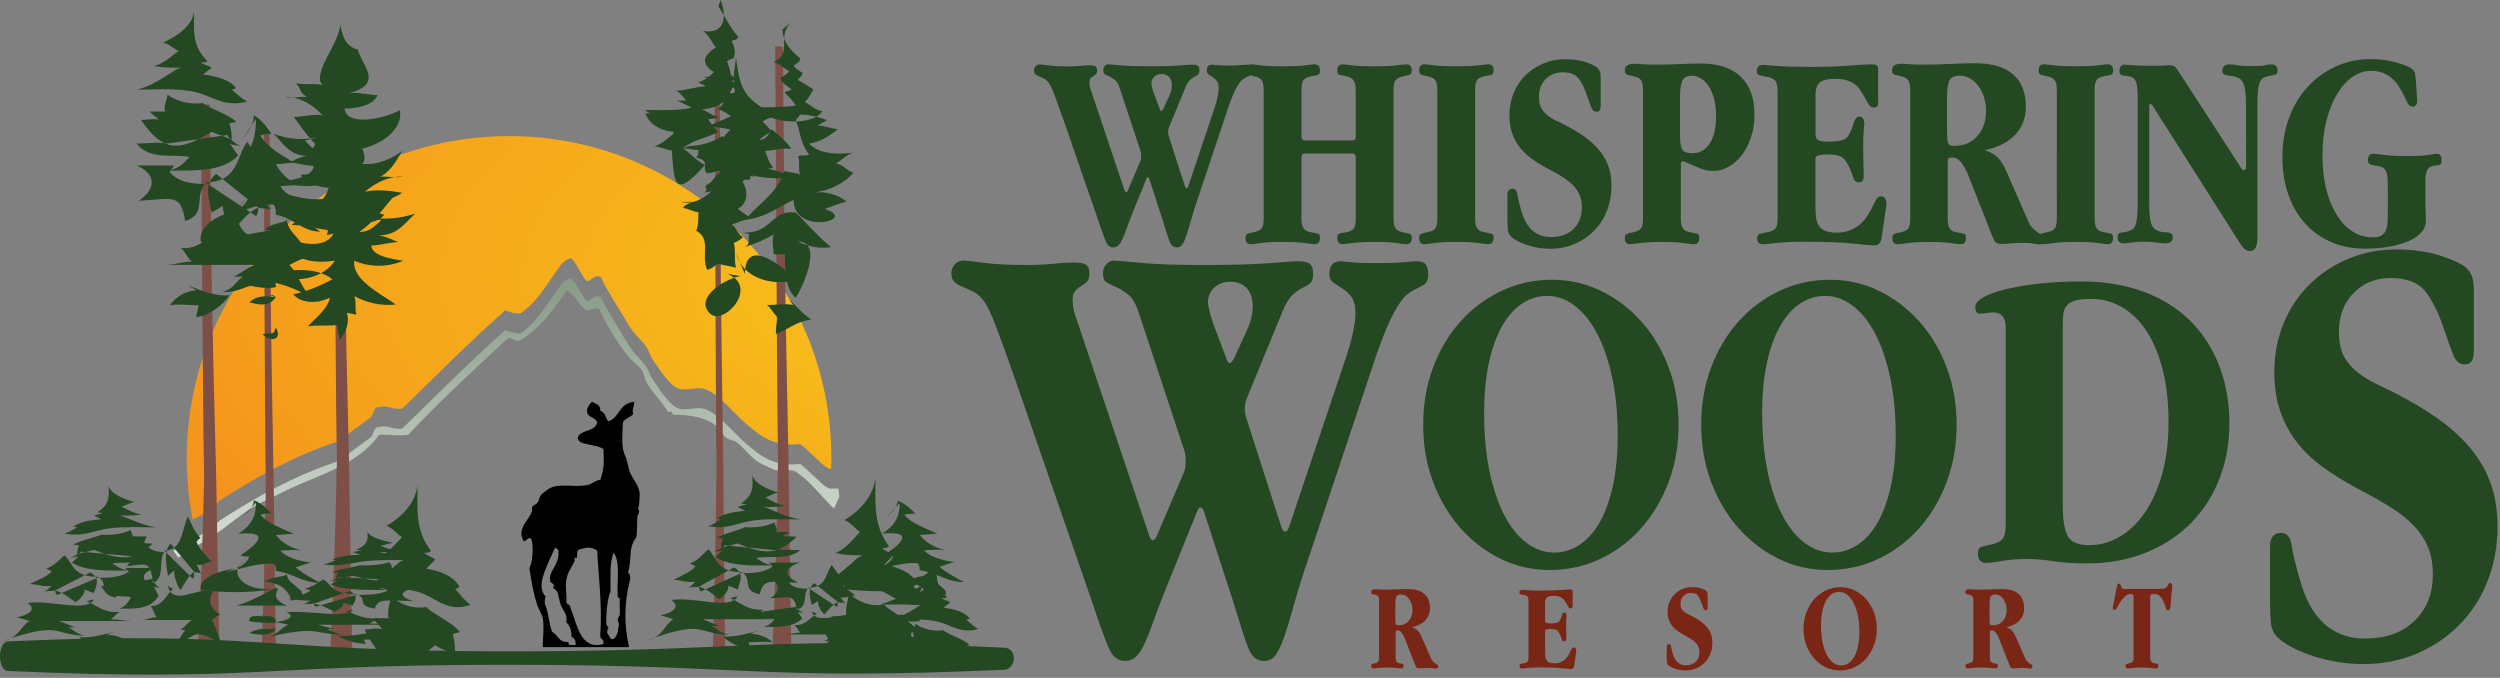 <svg viewBox="0 0 745 202" fill="none" xmlns="http://www.w3.org/2000/svg">
  <rect x="0" y="0" width="745" height="202" fill="#808080" stroke="none"/>
  <path d="M335.07 56.6c.17.45.34.68.51.68.23 0 .42-.23.59-.68l3.64-8.55c.06-.11.11-.28.17-.51.06-.22.08-.48.08-.76 0-.73-.03-1.21-.08-1.44l-6.27-18.97c-.4-1.24-.88-2.09-1.44-2.54-.56-.45-1.1-.79-1.61-1.02-.51-.23-.95-.44-1.31-.64-.37-.2-.55-.64-.55-1.31 0-.45.14-.85.42-1.19.28-.34.65-.51 1.1-.51.34 0 1.51.1 3.51.3 2 .2 4.9.3 8.68.3 3.78 0 6.9-.08 9.02-.25 2.12-.17 3.4-.25 3.85-.25.79 0 1.33.13 1.61.38s.42.69.42 1.31c0 .62-.13 1.05-.38 1.27-.25.23-.59.44-1.02.64-.42.2-.88.51-1.35.93-.48.42-.95 1.17-1.4 2.24l-4.91 11.94c-.17.45-.25.9-.25 1.35 0 .23.01.42.04.59.03.17.07.37.13.59l4.74 14.74c.17.56.37.85.59.85.22 0 .42-.28.59-.85l7.54-22.44c.51-1.47.87-2.75 1.1-3.85.22-1.1.34-1.96.34-2.58 0-1.02-.18-1.76-.55-2.24-.37-.48-.78-.86-1.23-1.14-.45-.28-.86-.55-1.23-.8s-.55-.66-.55-1.23c0-1.13.54-1.69 1.61-1.69.11 0 .56.04 1.35.13.79.08 1.92.13 3.39.13 1.64 0 2.92-.04 3.85-.13.93-.08 1.48-.13 1.65-.13.62 0 1.04.14 1.27.42.22.28.34.71.34 1.27 0 .51-.07.88-.21 1.1-.14.23-.34.41-.59.55-.25.14-.54.28-.85.42-.31.14-.66.35-1.06.63-.62.45-1.29 1.34-1.99 2.67-.71 1.33-1.45 3.12-2.24 5.38l-9.4 28.12c-.79 2.32-1.43 4.35-1.91 6.1s-.92 3.2-1.31 4.36c-.4 1.16-.79 2.02-1.19 2.58-.4.56-.93.85-1.61.85-.51 0-.93-.14-1.27-.42-.34-.28-.64-.73-.89-1.35-.25-.62-.54-1.43-.85-2.41-.31-.99-.69-2.22-1.14-3.68l-4.06-12.53c-.11-.34-.28-.51-.51-.51-.11 0-.25.2-.42.59l-4.49 11.09c-.56 1.41-1.05 2.68-1.44 3.81-.4 1.13-.78 2.1-1.14 2.92-.37.82-.76 1.44-1.19 1.86-.42.42-.95.64-1.57.64-.96 0-1.69-.59-2.2-1.78-.51-1.19-1.24-3.22-2.2-6.1l-10.33-29.89c-1.13-3.22-2.06-5.8-2.79-7.75-.73-1.95-1.38-3.23-1.95-3.85-.4-.45-.83-.79-1.31-1.02-.48-.23-.93-.42-1.35-.59-.42-.17-.78-.38-1.06-.63s-.42-.66-.42-1.23c0-.45.16-.85.47-1.19.31-.34.69-.51 1.14-.51.45 0 1.38.1 2.79.3 1.41.2 3.33.3 5.76.3 1.47 0 2.72-.06 3.77-.17 1.04-.11 1.96-.17 2.75-.17s1.34.1 1.65.3c.31.2.47.61.47 1.23 0 .51-.11.88-.34 1.1-.23.23-.49.42-.8.59-.31.17-.58.4-.8.68-.23.28-.34.71-.34 1.27 0 .28.04.66.13 1.14.08.48.24 1 .47 1.57l9.82 29.3v-.03ZM349 27.04c.14-.56.21-1.13.21-1.69 0-1.02-.27-1.82-.8-2.41-.54-.59-1.28-.89-2.24-.89-.9 0-1.64.27-2.2.8-.57.54-.85 1.2-.85 1.99 0 .23.08.69.25 1.4.17.71.48 1.62.93 2.75l1.27 3.39c.17.51.34.76.51.76.11 0 .31-.23.59-.68l1.78-3.9c.23-.45.41-.96.55-1.52Z" fill="#234822"></path>
  <path d="M387.83 40.67c0 .79.34 1.19 1.02 1.19h14.14c.68 0 1.02-.39 1.02-1.19V26.7c0-1.24-.21-2.16-.64-2.75-.42-.59-1.14-1-2.16-1.23-.96-.17-1.65-.31-2.08-.42-.42-.11-.63-.54-.63-1.27 0-1.24.54-1.86 1.61-1.86.34 0 1.28.1 2.84.3 1.55.2 3.77.3 6.65.3 2.88 0 5.09-.1 6.65-.3 1.55-.2 2.5-.3 2.84-.3 1.07 0 1.61.62 1.61 1.86 0 .62-.18 1.02-.55 1.19-.37.17-1 .34-1.91.51-1.07.23-1.84.59-2.29 1.1-.45.51-.68 1.5-.68 2.96v38.36c0 1.24.17 2.16.51 2.75.34.59.99 1 1.95 1.23 1.02.23 1.76.4 2.25.51.48.11.72.54.72 1.27 0 1.24-.54 1.86-1.61 1.86-.4 0-1.36-.11-2.88-.34-1.52-.23-3.73-.34-6.61-.34-2.88 0-5.08.11-6.61.34-1.52.22-2.48.34-2.88.34-1.07 0-1.61-.65-1.61-1.95 0-.62.16-1 .47-1.14.31-.14.89-.27 1.74-.38 1.24-.17 2.1-.52 2.58-1.06s.72-1.54.72-3.01V46.94c0-.79-.34-1.19-1.02-1.19h-14.14c-.68 0-1.02.4-1.02 1.19v18.29c0 1.24.21 2.17.64 2.79.42.62 1.14 1.02 2.16 1.19.96.17 1.65.31 2.08.42.42.11.63.51.63 1.19 0 1.3-.54 1.95-1.61 1.95-.4 0-1.35-.11-2.88-.34-1.52-.23-3.73-.34-6.61-.34-2.88 0-5.08.11-6.61.34-1.52.22-2.49.34-2.88.34-1.07 0-1.61-.62-1.61-1.86 0-.62.18-1.02.55-1.19.37-.17 1-.34 1.91-.51 1.13-.23 1.91-.59 2.33-1.1.42-.51.64-1.5.64-2.96V26.79c0-1.24-.17-2.16-.51-2.75-.34-.59-.99-1-1.95-1.23-.96-.23-1.69-.41-2.2-.55-.51-.14-.76-.58-.76-1.31 0-1.19.54-1.78 1.61-1.78.39 0 1.36.1 2.88.3 1.52.2 3.73.3 6.61.3 2.88 0 5.09-.1 6.65-.3 1.55-.2 2.5-.3 2.84-.3 1.07 0 1.61.62 1.61 1.86 0 .62-.16 1.02-.47 1.19-.31.17-.89.31-1.74.42-1.3.23-2.17.61-2.62 1.14-.45.54-.68 1.54-.68 3.01v13.89l-.01-.01Zm51.75 24.56c0 1.24.21 2.17.64 2.79.42.62 1.14 1.02 2.16 1.19.96.17 1.65.31 2.08.42.42.11.63.51.63 1.19 0 1.3-.54 1.95-1.61 1.95-.4 0-1.35-.11-2.88-.34-1.52-.23-3.73-.34-6.61-.34-2.88 0-5.08.11-6.61.34-1.52.22-2.49.34-2.88.34-1.07 0-1.61-.62-1.61-1.86 0-.62.18-1.02.55-1.19.37-.17 1-.34 1.91-.51 1.13-.23 1.91-.59 2.33-1.1.42-.51.64-1.5.64-2.96V26.79c0-1.24-.18-2.16-.55-2.75-.37-.59-1.03-1-1.99-1.23-.9-.17-1.61-.32-2.12-.47-.51-.14-.76-.61-.76-1.4 0-1.19.54-1.78 1.61-1.78.34 0 1.28.1 2.84.3 1.55.2 3.77.3 6.65.3 2.88 0 5.09-.1 6.65-.3 1.55-.2 2.5-.3 2.84-.3 1.07 0 1.61.62 1.61 1.86 0 .62-.16 1.02-.47 1.19-.31.17-.89.31-1.74.42-1.24.17-2.1.52-2.58 1.06s-.72 1.54-.72 3.01v38.53h-.01Zm37.43-33.7c0 1.19-.4 1.78-1.19 1.78-.73 0-1.27-.42-1.61-1.27-.34-.85-.73-1.95-1.19-3.3-.79-2.37-1.67-4.16-2.62-5.38-.96-1.21-2.54-1.82-4.74-1.82-2.03 0-3.71.68-5.04 2.03-1.33 1.35-1.99 3.11-1.99 5.25 0 1.47.24 2.63.72 3.47.48.85 1.13 1.58 1.95 2.2.82.62 1.78 1.19 2.88 1.69 1.1.51 2.27 1.1 3.51 1.78 2.09 1.13 3.91 2.3 5.46 3.51 1.55 1.21 2.85 2.51 3.9 3.9 1.04 1.38 1.83 2.89 2.37 4.53.54 1.64.8 3.47.8 5.5 0 2.65-.45 5.12-1.35 7.41-.9 2.29-2.17 4.26-3.81 5.93-1.64 1.67-3.57 2.98-5.8 3.94s-4.67 1.44-7.33 1.44c-1.36 0-2.64-.11-3.85-.34-1.21-.23-2.34-.52-3.39-.89-1.04-.37-1.95-.76-2.71-1.19-.76-.42-1.34-.83-1.74-1.23-.51-.51-.8-1.14-.89-1.91-.08-.76-.13-1.88-.13-3.35V58.1c0-1.24.51-1.86 1.52-1.86.79 0 1.27.58 1.44 1.74.17 1.16.54 2.7 1.1 4.62 1.47 5.36 4.43 8.04 8.89 8.04 2.82 0 5.07-.8 6.73-2.41 1.66-1.61 2.5-3.71 2.5-6.31 0-1.41-.21-2.64-.63-3.68-.42-1.04-1.04-2-1.86-2.88-.82-.87-1.85-1.71-3.09-2.5-1.24-.79-2.68-1.61-4.32-2.46-1.92-1.02-3.61-2.06-5.08-3.13-1.47-1.07-2.68-2.24-3.64-3.51-.96-1.27-1.69-2.67-2.2-4.19-.51-1.52-.76-3.27-.76-5.25 0-2.43.44-4.67 1.31-6.73.87-2.06 2.08-3.82 3.6-5.29 1.52-1.47 3.29-2.61 5.29-3.43 2-.82 4.11-1.23 6.31-1.23 2.31 0 4.35.28 6.1.85 1.75.56 2.93 1.13 3.56 1.69.45.45.73.92.85 1.4.11.48.17 1.12.17 1.91v8.05-.01Zm25.06 16.68c-.34-.11-.56-.17-.68-.17-.34 0-.51.4-.51 1.19v16.01c0 1.24.21 2.17.64 2.79.42.62 1.14 1.02 2.16 1.19.96.17 1.65.31 2.08.42.42.11.63.51.63 1.19 0 1.3-.54 1.95-1.61 1.95-.4 0-1.35-.11-2.88-.34-1.52-.23-3.73-.34-6.61-.34-2.88 0-5.08.11-6.61.34-1.52.22-2.49.34-2.88.34-1.07 0-1.61-.62-1.61-1.86 0-.62.18-1.02.55-1.19.37-.17 1-.34 1.91-.51 1.13-.23 1.91-.59 2.33-1.1.42-.51.64-1.5.64-2.96V26.79c0-1.24-.17-2.16-.51-2.75-.34-.59-.99-1-1.95-1.23-.96-.23-1.69-.41-2.2-.55-.51-.14-.76-.58-.76-1.31 0-1.3.93-1.95 2.79-1.95.62 0 1.4.04 2.33.13.93.08 2.05.13 3.35.13 3.05 0 5.74-.06 8.09-.17 2.34-.11 4.33-.17 5.97-.17 5.31 0 9.32 1.31 12.03 3.94 2.71 2.62 4.07 6.39 4.07 11.31 0 2.48-.35 4.76-1.06 6.82-.71 2.06-1.62 3.83-2.75 5.29-1.13 1.47-2.44 2.61-3.94 3.43-1.5.82-3.01 1.23-4.53 1.23-1.41 0-2.77-.28-4.06-.85l-4.4-1.86-.02-.02Zm-.89-3.94c.37.93 1.42 1.4 3.18 1.4 2.14 0 3.85-.96 5.12-2.88s1.91-4.66 1.91-8.21c0-1.92-.2-3.63-.59-5.12-.4-1.5-.93-2.75-1.61-3.77s-1.45-1.79-2.33-2.33c-.88-.54-1.76-.8-2.67-.8-1.52 0-2.5.55-2.92 1.65-.42 1.1-.64 2.75-.64 4.95v11.26c0 1.64.18 2.92.55 3.85Zm58.56-14.77c0 .79-.06 1.41-.17 1.86-.11.45-.51.68-1.19.68-.73 0-1.34-.48-1.82-1.44s-1.23-2.23-2.24-3.81c-1.47-2.2-3.92-3.3-7.37-3.3-2.43 0-4.02.41-4.79 1.22-.76.81-1.14 1.94-1.14 3.4v12c0 .78.27 1.33.8 1.64.54.31 1.45.46 2.75.46 1.69 0 3.05-.11 4.06-.34 1.02-.23 1.75-.71 2.2-1.44.51-.85.87-1.62 1.1-2.33.23-.71.42-1.3.59-1.78.17-.48.37-.86.59-1.14.23-.28.56-.42 1.02-.42.39 0 .73.17 1.02.51.28.34.42.82.42 1.44 0 .34-.06 1.05-.17 2.12-.11 1.07-.17 2.57-.17 4.49 0 2.09.03 3.9.08 5.42.06 1.52.08 2.77.08 3.73 0 1.24-.48 1.86-1.44 1.86-.85 0-1.4-.44-1.65-1.31-.25-.87-.63-1.88-1.14-3.01-.62-1.47-1.34-2.5-2.16-3.09-.82-.59-2.13-.89-3.94-.89h-1.02c-.34 0-.71.03-1.1.08l-.93.17c-.68.11-1.02.51-1.02 1.19v13.3c0 1.41.06 2.65.17 3.73.11 1.07.38 1.96.8 2.67.42.71 1.07 1.24 1.95 1.61.87.37 2.05.55 3.51.55 1.69 0 3.26-.35 4.7-1.06 1.44-.71 2.64-1.68 3.6-2.92.73-.96 1.31-1.85 1.74-2.67.42-.82.78-1.54 1.06-2.16.28-.62.58-1.11.89-1.48.31-.37.69-.55 1.14-.55 1.07 0 1.61.88 1.61 2.63-.11.73-.23 1.44-.34 2.12l-1.02 7.11c-.11.9-.34 1.6-.68 2.07-.34.47-.9.72-1.69.72-.68 0-2.72-.18-6.14-.55-3.42-.37-8.2-.55-14.35-.55-3.73 0-6.63.13-8.72.38-2.09.25-3.36.38-3.81.38-1.19 0-1.78-.62-1.78-1.86 0-.62.21-1.01.63-1.18.42-.17 1.14-.34 2.16-.51 1.3-.23 2.17-.6 2.62-1.14.45-.53.68-1.5.68-2.91V26.93c0-1.24-.2-2.15-.59-2.74-.4-.59-1.13-1-2.2-1.22-1.13-.22-1.98-.39-2.54-.51-.56-.11-.85-.56-.85-1.35 0-1.18.62-1.77 1.86-1.77.28 0 1.51.1 3.68.29 2.17.2 5.49.3 9.95.3 4.97 0 9-.13 12.11-.38 3.1-.25 5.25-.38 6.44-.38.85 0 1.41.1 1.69.3.28.2.42.64.42 1.31v8.72h.05Zm35.53 17.4c.93.93 1.79 2.27 2.58 4.02l6.44 14.74c.45 1.07.97 1.89 1.57 2.46.59.56 1.14 1 1.65 1.31.51.31.93.58 1.27.8.34.23.51.56.51 1.02 0 .46-.13.83-.38 1.14-.25.31-.58.47-.97.47s-1.03-.08-1.91-.25c-.88-.17-2.05-.25-3.51-.25-1.13 0-2.2.06-3.22.17-1.02.11-1.98.17-2.88.17-.73 0-1.27-.13-1.61-.38-.34-.25-.76-1.03-1.27-2.33l-6.86-17.45c-1.47-3.73-3.05-5.59-4.74-5.59h-.59c-.62 0-.93.4-.93 1.19v17.11c0 1.24.18 2.17.55 2.79.37.62 1.06 1.02 2.08 1.19.96.17 1.67.3 2.12.38.45.08.68.5.68 1.23 0 1.3-.54 1.95-1.61 1.95-.34 0-1.29-.11-2.84-.34-1.55-.23-3.74-.34-6.56-.34-2.82 0-4.91.11-6.44.34-1.52.22-2.48.34-2.88.34-1.07 0-1.61-.62-1.61-1.86 0-.62.17-1.02.51-1.19.34-.17.99-.34 1.95-.51 1.13-.23 1.89-.61 2.29-1.14.39-.54.59-1.51.59-2.92V26.79c0-1.24-.17-2.16-.51-2.75-.34-.59-.99-1-1.95-1.23-.96-.23-1.69-.41-2.2-.55-.51-.14-.76-.58-.76-1.31 0-1.3.93-1.95 2.79-1.95.68 0 1.48.04 2.41.13.93.08 1.96.13 3.09.13 3.44 0 6.53-.07 9.27-.21 2.74-.14 5.12-.21 7.16-.21 5.08 0 8.88 1.12 11.39 3.35s3.77 5.43 3.77 9.61c0 3.27-1.05 6.04-3.13 8.3-2.09 2.26-5.14 3.81-9.15 4.66 1.64.51 2.92 1.23 3.85 2.16l-.01-.02Zm-15.03-7.16c0 1.47.1 2.46.3 2.96.2.51.8.76 1.82.76 2.88 0 5.18-.97 6.9-2.92 1.72-1.95 2.58-4.45 2.58-7.5 0-1.52-.21-2.92-.64-4.19-.42-1.27-.99-2.37-1.69-3.3-.71-.93-1.52-1.66-2.46-2.2-.93-.54-1.93-.8-3.01-.8-1.69 0-2.75.52-3.18 1.57-.42 1.05-.64 2.61-.64 4.7v10.92h.02Z" fill="#234822"></path>
  <path d="M624.19 65.23c0 1.24.21 2.17.64 2.79.42.62 1.14 1.02 2.16 1.19.96.17 1.65.31 2.08.42.42.11.63.51.63 1.19 0 1.3-.54 1.95-1.61 1.95-.4 0-1.35-.11-2.88-.34-1.52-.23-3.73-.34-6.61-.34-2.88 0-5.08.11-6.61.34-1.52.22-2.49.34-2.88.34-1.07 0-1.61-.62-1.61-1.86 0-.62.18-1.02.55-1.19.37-.17 1-.34 1.91-.51 1.13-.23 1.91-.59 2.33-1.1.42-.51.64-1.5.64-2.96V26.79c0-1.24-.18-2.16-.55-2.75-.37-.59-1.03-1-1.99-1.23-.9-.17-1.61-.32-2.12-.47-.51-.14-.76-.61-.76-1.4 0-1.19.54-1.78 1.61-1.78.34 0 1.28.1 2.84.3 1.55.2 3.77.3 6.65.3 2.88 0 5.09-.1 6.65-.3 1.55-.2 2.5-.3 2.84-.3 1.07 0 1.61.62 1.61 1.86 0 .62-.16 1.02-.47 1.19-.31.17-.89.31-1.74.42-1.24.17-2.1.52-2.58 1.06s-.72 1.54-.72 3.01v38.53h-.01Zm48.53 5.52c0 2.7-.73 4.06-2.2 4.06-.79 0-1.46-.33-1.99-.97-.54-.65-1.12-1.48-1.74-2.49l-25.32-39.87c-.28-.34-.54-.51-.76-.51-.17 0-.25.39-.25 1.18v27.98c0 2.59.14 4.54.42 5.86.28 1.32.9 2.2 1.86 2.65.56.28 1.13.45 1.69.51s1.07.1 1.52.13c.45.03.82.14 1.1.34.28.2.42.55.42 1.05 0 1.24-.73 1.85-2.2 1.85-.62 0-1.47-.08-2.54-.25-1.07-.17-2.37-.25-3.9-.25-1.53 0-2.77.08-3.73.25-.96.17-1.69.25-2.2.25-1.24 0-1.86-.62-1.86-1.85 0-.45.08-.77.25-.97.17-.2.42-.32.76-.38s.73-.11 1.19-.17c.45-.06.96-.2 1.52-.42.96-.34 1.58-1.18 1.86-2.53.28-1.35.42-3.37.42-6.07v-30.6c0-1.85-.1-3.31-.3-4.38-.2-1.07-.69-1.8-1.48-2.19-.4-.17-.8-.27-1.23-.29-.42-.03-.82-.07-1.19-.13s-.66-.18-.89-.38c-.23-.2-.34-.55-.34-1.05 0-1.24.54-1.85 1.61-1.85.22 0 .96.06 2.2.17 1.24.11 3.1.17 5.59.17 1.47 0 2.67-.03 3.6-.08.93-.06 1.57-.08 1.91-.08.68 0 1.16.1 1.44.29.28.2.65.63 1.1 1.31l18.72 28.91c.34.51.62.76.85.76.45 0 .68-.39.68-1.18V31.58c0-2.58-.16-4.52-.47-5.82-.31-1.29-.95-2.16-1.91-2.61-.62-.28-1.21-.45-1.78-.51-.56-.06-1.06-.11-1.48-.17-.42-.06-.76-.18-1.02-.38s-.38-.55-.38-1.05c0-1.24.71-1.85 2.12-1.85.79 0 1.48.07 2.07.21.59.14 1.09.21 1.48.21.11 0 .41.01.89.04.48.03 1.17.04 2.08.04.96 0 1.67-.01 2.12-.04.45-.03.73-.04.85-.04.28 0 .68-.07 1.19-.21.51-.14 1.1-.21 1.78-.21 1.24 0 1.86.62 1.86 1.85 0 .45-.08.76-.25.93-.17.17-.41.3-.72.38-.31.08-.71.15-1.19.21s-1 .2-1.57.42c-.96.34-1.58 1.18-1.86 2.53-.28 1.35-.42 3.37-.42 6.07v39.19l.02-.02Zm47.59-41.25v.42c0 1.24-.42 1.86-1.27 1.86-.73 0-1.27-.38-1.61-1.14-.34-.76-.82-1.74-1.44-2.92-1.13-2.26-2.46-3.92-3.98-5-1.52-1.07-3.36-1.61-5.5-1.61-1.86 0-3.67.59-5.42 1.78s-3.29 2.88-4.62 5.08-2.39 4.86-3.18 7.96c-.79 3.11-1.19 6.61-1.19 10.5 0 3.67.38 7 1.14 9.99.76 2.99 1.81 5.55 3.13 7.66 1.33 2.12 2.89 3.76 4.7 4.91 1.81 1.16 3.78 1.74 5.93 1.74 1.07 0 1.91-.15 2.5-.47.59-.31 1.04-.76 1.36-1.35.31-.59.51-1.35.59-2.29.08-.93.13-2.02.13-3.26v-6.69c0-1.98-.07-3.47-.21-4.49-.14-1.02-.55-1.75-1.23-2.2-.45-.28-.95-.45-1.48-.51-.54-.06-1.03-.13-1.48-.21-.45-.08-.82-.23-1.1-.42-.28-.2-.42-.61-.42-1.23 0-1.19.56-1.78 1.69-1.78.45 0 1.48.11 3.09.34 1.61.23 3.82.34 6.65.34 2.83 0 5.04-.11 6.48-.34 1.44-.22 2.3-.34 2.58-.34.96 0 1.44.65 1.44 1.95 0 .9-.24 1.37-.72 1.4-.48.03-1.03.1-1.65.21-.96.17-1.61.62-1.95 1.35-.34.73-.51 1.78-.51 3.13v5.93c0 1.41.03 2.63.08 3.64.05 1.02.08 1.84.08 2.46 0 1.19-.44 2.29-1.31 3.3-.88 1.02-2.1 1.88-3.68 2.58-1.58.71-3.49 1.27-5.72 1.69-2.23.42-4.7.63-7.41.63-3.73 0-7.11-.66-10.16-1.99s-5.65-3.19-7.79-5.59c-2.15-2.4-3.8-5.28-4.96-8.64-1.16-3.36-1.74-7.04-1.74-11.05 0-4.23.66-8.14 1.99-11.73 1.33-3.58 3.18-6.66 5.55-9.23 2.37-2.57 5.15-4.59 8.34-6.05 3.19-1.47 6.65-2.2 10.37-2.2 2.6 0 4.97.28 7.11.85 2.15.56 3.75 1.16 4.83 1.78.79.45 1.24 1.05 1.36 1.78.11.73.22 1.98.34 3.73l.25 3.73.02.01Z" fill="#234822"></path>
  <path d="M422.42 187.84c.41.41.79 1 1.14 1.77l2.83 6.48c.2.47.43.83.69 1.08.26.25.5.44.73.58.22.14.41.25.56.35.15.1.22.25.22.45s-.06.37-.17.5c-.11.14-.25.2-.43.2s-.45-.04-.84-.11c-.39-.07-.9-.11-1.54-.11-.5 0-.97.02-1.41.07-.45.05-.87.07-1.27.07-.32 0-.56-.06-.71-.17-.15-.11-.33-.45-.56-1.02l-3.01-7.67c-.65-1.64-1.34-2.46-2.08-2.46h-.26c-.27 0-.41.17-.41.52v7.52c0 .55.08.96.24 1.23.16.27.47.45.91.52.42.07.73.13.93.17.2.04.3.22.3.54 0 .57-.24.86-.71.86-.15 0-.57-.05-1.25-.15-.68-.1-1.64-.15-2.88-.15s-2.16.05-2.83.15c-.67.1-1.09.15-1.27.15-.47 0-.71-.27-.71-.82 0-.27.07-.45.22-.52s.43-.15.86-.22c.5-.1.83-.27 1-.5.17-.24.26-.66.26-1.28v-16.86c0-.54-.07-.95-.22-1.21s-.43-.44-.86-.54c-.42-.1-.75-.18-.97-.24-.22-.06-.33-.25-.33-.58 0-.57.41-.86 1.23-.86.3 0 .65.02 1.06.06.41.04.86.06 1.36.06 1.51 0 2.87-.03 4.08-.09 1.2-.06 2.25-.09 3.14-.09 2.23 0 3.9.49 5.01 1.47 1.1.98 1.66 2.39 1.66 4.22 0 1.44-.46 2.66-1.38 3.65-.92.99-2.26 1.67-4.02 2.05.72.22 1.28.54 1.69.95v-.02Zm-6.61-3.14c0 .65.04 1.08.13 1.3.09.22.35.33.8.33 1.27 0 2.28-.43 3.03-1.28.76-.86 1.14-1.95 1.14-3.29 0-.67-.09-1.28-.28-1.84-.19-.56-.43-1.04-.74-1.45-.31-.41-.67-.73-1.08-.97-.41-.24-.85-.35-1.32-.35-.74 0-1.21.23-1.4.69-.19.46-.28 1.15-.28 2.07v4.8-.01Zm52.85-4.51c0 .35-.03.62-.08.82-.05.2-.22.3-.52.3-.32 0-.59-.21-.8-.63-.21-.42-.54-.98-.99-1.67-.65-.97-1.72-1.45-3.24-1.45-1.07 0-1.77.18-2.1.54-.33.36-.5.85-.5 1.49v5.27c0 .34.12.58.35.72.24.14.64.2 1.21.2.75 0 1.34-.05 1.79-.15.45-.1.77-.31.97-.63.22-.37.38-.71.48-1.02.1-.31.19-.57.26-.78.07-.21.16-.38.26-.5s.25-.19.45-.19c.17 0 .32.07.45.22.12.15.19.36.19.63 0 .15-.03.46-.07.93-.05.47-.07 1.13-.07 1.97 0 .92.01 1.71.04 2.38.02.67.04 1.22.04 1.64 0 .55-.21.82-.63.82-.37 0-.61-.19-.73-.58-.11-.38-.28-.82-.5-1.32-.27-.64-.59-1.1-.95-1.36s-.94-.39-1.73-.39h-.45c-.15 0-.31.01-.48.04l-.41.07c-.3.05-.45.22-.45.52v5.84c0 .62.02 1.17.07 1.64s.17.86.35 1.17c.19.31.47.55.86.71.38.16.9.24 1.54.24.74 0 1.43-.16 2.07-.47.63-.31 1.16-.74 1.58-1.28.32-.42.58-.81.76-1.17.19-.36.34-.68.46-.95.12-.27.25-.49.39-.65.14-.16.3-.24.5-.24.47 0 .71.39.71 1.15-.05.32-.1.63-.15.93l-.45 3.13c-.05.4-.15.7-.3.91-.15.21-.4.32-.74.32-.3 0-1.2-.08-2.7-.24-1.5-.16-3.6-.24-6.31-.24-1.64 0-2.92.06-3.83.17-.92.11-1.48.17-1.67.17-.52 0-.78-.27-.78-.82 0-.27.09-.44.28-.52.19-.07.5-.15.95-.22.57-.1.96-.27 1.15-.5.2-.24.3-.66.3-1.28v-16.81c0-.54-.09-.95-.26-1.2-.17-.26-.5-.44-.97-.54-.5-.1-.87-.17-1.12-.22-.25-.05-.37-.25-.37-.59 0-.52.27-.78.82-.78.12 0 .66.04 1.62.13.96.09 2.41.13 4.37.13 2.18 0 3.96-.05 5.32-.17 1.36-.11 2.31-.17 2.83-.17.37 0 .62.04.74.13s.19.28.19.58v3.83-.01Zm40.2.89c0 .52-.17.78-.52.78-.32 0-.56-.19-.71-.56-.15-.37-.32-.86-.52-1.45-.35-1.04-.73-1.83-1.15-2.36-.42-.53-1.12-.8-2.08-.8-.89 0-1.63.3-2.21.89-.58.59-.87 1.37-.87 2.31 0 .65.11 1.15.32 1.53.21.37.5.69.86.97.36.27.78.52 1.27.74.48.22 1 .48 1.54.78.92.5 1.72 1.01 2.4 1.54.68.53 1.25 1.1 1.71 1.71.46.61.81 1.27 1.04 1.99.24.72.35 1.53.35 2.42 0 1.17-.2 2.25-.59 3.26-.4 1-.96 1.87-1.67 2.61-.72.73-1.57 1.31-2.55 1.73-.98.42-2.05.63-3.22.63-.6 0-1.16-.05-1.69-.15-.53-.1-1.03-.23-1.49-.39-.46-.16-.86-.34-1.19-.52-.33-.19-.59-.37-.76-.54-.22-.22-.35-.5-.39-.84-.04-.33-.06-.83-.06-1.47v-3.13c0-.55.22-.82.67-.82.35 0 .56.25.63.76.07.51.24 1.18.48 2.03.64 2.36 1.95 3.54 3.91 3.54 1.24 0 2.23-.35 2.96-1.06.73-.71 1.1-1.63 1.1-2.77 0-.62-.09-1.16-.28-1.62-.19-.46-.46-.88-.82-1.27-.36-.38-.81-.75-1.36-1.1-.55-.35-1.18-.71-1.9-1.08-.84-.45-1.59-.91-2.23-1.38-.65-.47-1.18-.99-1.6-1.54-.42-.55-.74-1.17-.97-1.84-.22-.67-.33-1.44-.33-2.31 0-1.07.19-2.05.58-2.96.38-.91.91-1.68 1.58-2.33.67-.64 1.44-1.15 2.33-1.51.88-.36 1.8-.54 2.77-.54 1.02 0 1.91.12 2.68.37.77.25 1.29.5 1.56.75.2.2.32.4.37.61.05.21.07.49.07.84v3.54l-.02.01Zm43.79-5.15c1.3.63 2.45 1.5 3.44 2.61.99 1.1 1.77 2.41 2.34 3.93.57 1.51.86 3.15.86 4.91 0 1.76-.29 3.4-.86 4.91-.57 1.51-1.35 2.83-2.34 3.95-.99 1.12-2.16 1.99-3.5 2.62-1.34.63-2.78.95-4.32.95-1.54 0-2.88-.32-4.19-.95-1.3-.63-2.45-1.51-3.44-2.62-.99-1.12-1.77-2.43-2.34-3.95-.57-1.51-.86-3.15-.86-4.91 0-1.76.29-3.4.86-4.91.57-1.51 1.35-2.82 2.34-3.93.99-1.1 2.16-1.97 3.5-2.61 1.34-.63 2.78-.95 4.32-.95 1.54 0 2.88.32 4.19.95Zm-6.74 1.08c-.66.44-1.23 1.08-1.71 1.92-.48.85-.86 1.89-1.13 3.14-.27 1.25-.41 2.66-.41 4.26 0 1.89.15 3.58.46 5.06.31 1.48.74 2.74 1.28 3.77.54 1.03 1.18 1.82 1.92 2.35.73.54 1.51.8 2.33.8.77 0 1.49-.22 2.16-.65.67-.44 1.25-1.08 1.73-1.92.48-.85.86-1.89 1.14-3.14.27-1.25.41-2.68.41-4.29 0-1.87-.16-3.54-.48-5.02-.32-1.48-.76-2.73-1.3-3.75-.55-1.02-1.19-1.8-1.92-2.35s-1.51-.82-2.33-.82c-.77 0-1.48.22-2.14.65l-.01-.01Zm53.59 10.83c.41.41.79 1 1.14 1.77l2.83 6.48c.2.47.43.83.69 1.08.26.25.5.44.73.58.22.14.41.25.56.35.15.1.22.25.22.45s-.06.37-.17.5c-.11.14-.25.2-.43.2s-.45-.04-.84-.11c-.39-.07-.9-.11-1.54-.11-.5 0-.97.02-1.41.07-.45.05-.87.07-1.27.07-.32 0-.56-.06-.71-.17-.15-.11-.33-.45-.56-1.02l-3.01-7.67c-.65-1.64-1.34-2.46-2.08-2.46h-.26c-.27 0-.41.17-.41.52v7.52c0 .55.08.96.24 1.23.16.27.47.45.91.52.42.07.73.13.93.17.2.04.3.22.3.54 0 .57-.24.86-.71.86-.15 0-.57-.05-1.25-.15-.68-.1-1.64-.15-2.88-.15s-2.16.05-2.83.15c-.67.1-1.09.15-1.27.15-.47 0-.71-.27-.71-.82 0-.27.07-.45.22-.52s.43-.15.86-.22c.5-.1.83-.27 1-.5.17-.24.26-.66.26-1.28v-16.86c0-.54-.07-.95-.22-1.21s-.43-.44-.86-.54c-.42-.1-.75-.18-.97-.24-.22-.06-.33-.25-.33-.58 0-.57.41-.86 1.23-.86.3 0 .65.02 1.06.06.41.04.86.06 1.36.06 1.51 0 2.87-.03 4.08-.09 1.2-.06 2.25-.09 3.14-.09 2.23 0 3.9.49 5.01 1.47 1.1.98 1.66 2.39 1.66 4.22 0 1.44-.46 2.66-1.38 3.65-.92.99-2.26 1.67-4.02 2.05.72.22 1.28.54 1.69.95v-.02Zm-6.6-3.14c0 .65.04 1.08.13 1.3.09.22.35.33.8.33 1.27 0 2.28-.43 3.03-1.28.76-.86 1.14-1.95 1.14-3.29 0-.67-.09-1.28-.28-1.84-.19-.56-.43-1.04-.74-1.45-.31-.41-.67-.73-1.08-.97-.41-.24-.85-.35-1.32-.35-.74 0-1.21.23-1.4.69-.19.46-.28 1.15-.28 2.07v4.8-.01Zm48.31-7.67c-.12 0-.23.11-.32.32-.09.21-.13.38-.13.5v18.05c0 .55.09.96.28 1.23.19.27.5.45.95.52.42.07.73.14.91.19.19.05.28.22.28.52 0 .57-.24.86-.71.86-.17 0-.6-.05-1.27-.15-.67-.1-1.64-.15-2.9-.15s-2.23.05-2.9.15c-.67.1-1.09.15-1.27.15-.47 0-.71-.27-.71-.82 0-.27.08-.45.24-.52.16-.07.44-.15.84-.22.5-.1.84-.26 1.02-.48.19-.22.28-.66.28-1.3V177.9c0-.15-.04-.33-.13-.54-.09-.21-.19-.32-.32-.32h-.45c-.57 0-1.07.19-1.51.58-.43.38-.85.85-1.25 1.4-.57.79-.97 1.45-1.19 1.95-.22.51-.5.76-.82.76-.35 0-.52-.21-.52-.63 0-.22.09-.71.26-1.47s.4-1.88.67-3.37c.15-.62.27-1.17.35-1.64.09-.47.28-.71.58-.71.12 0 .22.04.3.13.08.09.14.19.19.32.05.12.09.24.13.35.04.11.08.18.13.21.07.27.17.45.3.52.12.07.3.11.52.11.15 0 .32 0 .5-.02.19-.01.41-.02.69-.02h8c.94 0 1.7-.02 2.27-.07.57-.05.91-.19 1-.41.15 0 .26-.07.33-.2.07-.14.15-.29.22-.47.07-.17.16-.33.26-.46.1-.14.25-.21.45-.21.17 0 .31.11.41.33.1.22.15.4.15.52 0 .57-.06 1.31-.17 2.21-.11.91-.21 2.04-.28 3.41-.05.55-.12.97-.22 1.27-.1.3-.29.45-.56.45-.32 0-.55-.24-.67-.71s-.39-1.17-.78-2.08c-.27-.6-.6-1.09-.99-1.47-.38-.38-.91-.58-1.58-.58h-.89l.03-.01Z" fill="#7A2616"></path>
  <path d="M342.39 159.54c.37.99.74 1.48 1.11 1.48.49 0 .93-.49 1.3-1.48l7.97-18.71c.12-.25.25-.62.37-1.11.12-.49.19-1.05.19-1.67 0-1.6-.06-2.65-.19-3.15l-13.71-41.49c-.87-2.71-1.92-4.57-3.15-5.56-1.24-.99-2.41-1.73-3.52-2.22-1.11-.49-2.07-.95-2.87-1.39-.8-.43-1.2-1.39-1.2-2.87 0-.99.31-1.85.93-2.59.62-.74 1.42-1.11 2.41-1.11.74 0 3.3.22 7.69.65 4.38.43 10.71.65 18.99.65 8.28 0 15.1-.19 19.73-.56 4.63-.37 7.44-.56 8.43-.56 1.73 0 2.9.28 3.52.83.62.56.93 1.51.93 2.87s-.28 2.29-.83 2.78c-.56.49-1.3.96-2.22 1.39-.93.43-1.92 1.11-2.96 2.04-1.05.93-2.07 2.56-3.06 4.91l-10.74 26.12c-.37.99-.56 1.98-.56 2.96 0 .5.03.93.09 1.3s.15.8.28 1.3l10.37 32.23c.37 1.24.8 1.85 1.3 1.85s.93-.62 1.3-1.85l16.49-49.09c1.11-3.21 1.91-6.02 2.41-8.43.49-2.41.74-4.29.74-5.65 0-2.22-.4-3.86-1.2-4.91-.8-1.05-1.7-1.88-2.69-2.5-.99-.62-1.88-1.2-2.69-1.76-.8-.56-1.2-1.45-1.2-2.69 0-2.47 1.17-3.7 3.52-3.7.25 0 1.23.09 2.96.28 1.73.19 4.2.28 7.41.28 3.58 0 6.39-.09 8.43-.28 2.04-.19 3.24-.28 3.61-.28 1.36 0 2.28.31 2.78.93.49.62.74 1.55.74 2.78 0 1.11-.16 1.92-.46 2.41-.31.5-.74.9-1.3 1.2-.56.31-1.17.62-1.85.93-.68.31-1.45.77-2.32 1.39-1.36.99-2.81 2.93-4.35 5.83-1.55 2.9-3.18 6.82-4.91 11.76l-20.56 61.5c-1.73 5.06-3.12 9.51-4.17 13.34-1.05 3.83-2.01 7.01-2.87 9.54-.87 2.53-1.73 4.42-2.59 5.65-.87 1.23-2.04 1.85-3.52 1.85-1.11 0-2.04-.31-2.78-.93-.74-.62-1.39-1.61-1.94-2.96-.56-1.36-1.17-3.12-1.85-5.28-.68-2.16-1.51-4.84-2.5-8.06l-8.89-27.41c-.25-.74-.62-1.11-1.11-1.11-.25 0-.56.43-.93 1.3l-9.82 24.27c-1.24 3.09-2.29 5.87-3.15 8.33-.87 2.47-1.7 4.6-2.5 6.39s-1.67 3.15-2.59 4.08c-.93.93-2.07 1.39-3.43 1.39-2.1 0-3.7-1.3-4.82-3.89-1.11-2.59-2.72-7.04-4.82-13.34l-22.6-65.39c-2.47-7.04-4.51-12.69-6.11-16.95-1.61-4.26-3.03-7.07-4.26-8.43-.87-.99-1.82-1.73-2.87-2.22-1.05-.49-2.04-.93-2.96-1.3-.93-.37-1.7-.83-2.32-1.39-.62-.56-.93-1.45-.93-2.69 0-.99.34-1.85 1.02-2.59.68-.74 1.51-1.11 2.5-1.11s3.02.22 6.11.65c3.09.43 7.28.65 12.6.65 3.21 0 5.96-.12 8.24-.37 2.28-.25 4.29-.37 6.02-.37 1.73 0 2.93.22 3.61.65.68.43 1.02 1.33 1.02 2.69 0 1.11-.25 1.92-.74 2.41-.5.5-1.08.93-1.76 1.3-.68.37-1.27.87-1.76 1.48-.5.62-.74 1.55-.74 2.78 0 .62.09 1.45.28 2.5.19 1.05.52 2.19 1.02 3.43l21.49 64.09-.04-.02Zm30.47-64.65c.31-1.23.46-2.47.46-3.7 0-2.22-.59-3.98-1.76-5.28-1.17-1.3-2.81-1.94-4.91-1.94-1.98 0-3.58.59-4.82 1.76-1.24 1.17-1.85 2.62-1.85 4.35 0 .49.19 1.51.56 3.06.37 1.55 1.05 3.55 2.04 6.02l2.78 7.41c.37 1.11.74 1.67 1.11 1.67.25 0 .68-.49 1.3-1.48l3.89-8.52c.49-.99.89-2.1 1.2-3.33v-.02Zm104.22-8.21c4.54 2.2 8.54 5.23 11.99 9.08 3.46 3.85 6.18 8.41 8.17 13.68 1.99 5.27 2.98 10.98 2.98 17.11 0 6.13-1 11.84-2.98 17.12-1.99 5.27-4.71 9.85-8.17 13.74-3.46 3.89-7.52 6.94-12.19 9.14s-9.68 3.31-15.04 3.31c-5.36 0-10.05-1.1-14.59-3.31-4.54-2.21-8.54-5.25-11.99-9.14-3.46-3.89-6.18-8.47-8.17-13.74-1.99-5.27-2.98-10.98-2.98-17.12 0-6.14.99-11.84 2.98-17.11s4.71-9.83 8.17-13.68c3.46-3.85 7.52-6.87 12.19-9.08 4.67-2.2 9.68-3.31 15.04-3.31 5.36 0 10.05 1.1 14.59 3.31Zm-23.47 3.76c-2.29 1.52-4.28 3.75-5.96 6.7-1.69 2.95-3 6.59-3.95 10.93-.95 4.34-1.43 9.28-1.43 14.83 0 6.59.54 12.47 1.62 17.63 1.08 5.16 2.57 9.54 4.47 13.14 1.9 3.6 4.13 6.33 6.68 8.2 2.55 1.86 5.25 2.8 8.1 2.8 2.68 0 5.19-.76 7.52-2.28 2.33-1.52 4.34-3.75 6.03-6.7 1.69-2.95 3-6.59 3.95-10.93.95-4.34 1.43-9.32 1.43-14.96 0-6.5-.56-12.34-1.69-17.5-1.12-5.16-2.64-9.52-4.54-13.07-1.9-3.56-4.13-6.29-6.68-8.2-2.55-1.91-5.25-2.86-8.1-2.86-2.68 0-5.17.76-7.46 2.28l.01-.01Zm106.32-3.76c4.54 2.2 8.54 5.23 11.99 9.08 3.46 3.85 6.18 8.41 8.17 13.68 1.99 5.27 2.98 10.98 2.98 17.11 0 6.13-1 11.84-2.98 17.12-1.99 5.27-4.71 9.85-8.17 13.74-3.46 3.89-7.52 6.94-12.19 9.14s-9.68 3.31-15.04 3.31c-5.36 0-10.05-1.1-14.59-3.31-4.54-2.2-8.54-5.25-11.99-9.14-3.46-3.89-6.18-8.47-8.17-13.74-1.99-5.27-2.98-10.98-2.98-17.12 0-6.14.99-11.84 2.98-17.11s4.71-9.83 8.17-13.68c3.46-3.85 7.52-6.87 12.19-9.08 4.67-2.2 9.68-3.31 15.04-3.31 5.36 0 10.05 1.1 14.59 3.31Zm-23.47 3.76c-2.29 1.52-4.28 3.75-5.96 6.7-1.69 2.95-3 6.59-3.95 10.93-.95 4.34-1.43 9.28-1.43 14.83 0 6.59.54 12.47 1.62 17.63 1.08 5.16 2.57 9.54 4.47 13.14 1.9 3.6 4.13 6.33 6.68 8.2 2.55 1.86 5.25 2.8 8.1 2.8 2.68 0 5.19-.76 7.52-2.28 2.33-1.52 4.34-3.75 6.03-6.7 1.69-2.95 3-6.59 3.95-10.93.95-4.34 1.43-9.32 1.43-14.96 0-6.5-.56-12.34-1.69-17.5-1.12-5.16-2.64-9.52-4.54-13.07-1.9-3.56-4.13-6.29-6.68-8.2-2.55-1.91-5.25-2.86-8.1-2.86-2.68 0-5.17.76-7.46 2.28l.01-.01Zm61.26 7.32c0-3.11-1.25-4.67-3.76-4.67-.52 0-1.12.06-1.82.19-.69.13-1.43.19-2.2.19-.87 0-1.3-.69-1.3-2.07 0-.95.8-1.88 2.4-2.79 1.6-.91 3.8-1.71 6.61-2.4 2.81-.69 6.14-1.25 9.98-1.69 3.85-.43 8.06-.65 12.64-.65 6.83 0 12.99 1.02 18.48 3.05s10.11 4.91 13.87 8.62c3.76 3.72 6.66 8.19 8.69 13.42 2.03 5.23 3.05 11 3.05 17.31 0 5.79-.97 11.22-2.92 16.27-1.94 5.06-4.75 9.46-8.43 13.23-3.67 3.76-8.15 6.72-13.42 8.88-5.27 2.16-11.2 3.24-17.76 3.24-3.8 0-7.13-.22-9.98-.65-2.85-.43-5.32-.65-7.39-.65-3.2 0-5.83.2-7.91.58-2.07.39-3.63.58-4.67.58-1.64 0-2.46-.95-2.46-2.85 0-.95.28-1.56.84-1.82.56-.26 1.53-.52 2.92-.78 1.73-.34 2.92-.91 3.57-1.69.65-.78.97-2.29.97-4.54V97.72v.04Zm18.48 62.04c.99 1.77 3.13 2.66 6.42 2.66 3.11 0 6.09-.82 8.95-2.46 2.85-1.64 5.36-4.02 7.52-7.13 2.16-3.11 3.89-6.94 5.19-11.47 1.3-4.54 1.94-9.75 1.94-15.62 0-5.87-.56-10.83-1.69-15.37-1.12-4.54-2.7-8.38-4.73-11.54-2.03-3.15-4.47-5.58-7.33-7.26-2.85-1.69-5.96-2.53-9.34-2.53-1.99 0-3.52.15-4.6.45-1.08.3-1.92.78-2.53 1.43-.61.65-.97 1.43-1.1 2.33-.13.91-.19 1.92-.19 3.05v54.2c0 4.41.5 7.5 1.49 9.27v-.01Zm121-55.09c0 2.59-.87 3.89-2.59 3.89-1.61 0-2.78-.93-3.52-2.78-.74-1.85-1.61-4.26-2.59-7.22-1.73-5.19-3.64-9.11-5.74-11.76-2.1-2.65-5.56-3.98-10.37-3.98-4.45 0-8.12 1.48-11.02 4.45-2.9 2.96-4.35 6.79-4.35 11.48 0 3.21.52 5.74 1.57 7.59 1.05 1.85 2.47 3.46 4.26 4.82 1.79 1.36 3.89 2.59 6.3 3.7 2.41 1.11 4.97 2.41 7.69 3.89 4.57 2.47 8.55 5.03 11.95 7.69 3.4 2.66 6.23 5.5 8.52 8.52 2.28 3.03 4.01 6.33 5.19 9.91 1.17 3.58 1.76 7.59 1.76 12.04 0 5.81-.99 11.21-2.96 16.21-1.98 5-4.75 9.33-8.33 12.97-3.58 3.64-7.81 6.52-12.69 8.61-4.88 2.1-10.22 3.15-16.02 3.15-2.96 0-5.77-.25-8.43-.74-2.66-.5-5.13-1.14-7.41-1.94-2.29-.8-4.26-1.67-5.93-2.59-1.67-.93-2.93-1.82-3.8-2.69-1.11-1.11-1.76-2.5-1.95-4.17-.18-1.67-.28-4.1-.28-7.32v-15.56c0-2.71 1.11-4.08 3.33-4.08 1.73 0 2.78 1.27 3.15 3.8.37 2.53 1.17 5.9 2.41 10.09 3.21 11.73 9.69 17.6 19.45 17.6 6.17 0 11.08-1.76 14.73-5.28 3.64-3.52 5.46-8.12 5.46-13.8 0-3.08-.46-5.77-1.39-8.06-.93-2.28-2.29-4.38-4.08-6.3-1.79-1.91-4.05-3.73-6.76-5.46-2.72-1.73-5.87-3.52-9.45-5.37-4.2-2.22-7.9-4.51-11.11-6.85-3.21-2.34-5.87-4.91-7.96-7.69-2.1-2.78-3.7-5.83-4.82-9.17s-1.67-7.16-1.67-11.48c0-5.31.96-10.22 2.87-14.73 1.91-4.51 4.54-8.36 7.87-11.58 3.33-3.21 7.19-5.71 11.58-7.5 4.38-1.79 8.98-2.69 13.8-2.69 5.06 0 9.51.62 13.34 1.85 3.83 1.24 6.42 2.47 7.78 3.7.99.99 1.6 2.01 1.85 3.06.25 1.05.37 2.44.37 4.17v17.6h-.01Z" fill="#234822"></path>
  <path clip-rule="evenodd" d="M247.17 145.58c-1.83-.77-3.19-2.4-4.58-3.66-1.35-1.24-2.65-2.54-4.12-3.67-8.04.89-11.81-2.42-16.03-5.95-3.3-2.76-8.72-9.58-12.82-10.53-2.21-.51-4.97.66-7.33 0-2.55-.71-5.92-5.93-7.79-8.7-.78-1.15-1.19-2.74-1.83-3.66-1.8-2.58-3.7-3.74-5.5-6.87-2.67-4.66-5.71-9.03-8.24-14.2-2.28-.44-2.45 1.22-4.12 1.37-1.79-2.03-2.7-4.93-4.58-6.87-2.19.43-3.39 2.46-4.58 4.12-3.15 4.39-5.83 9.15-10.53 12.37-1.94.11-3.24-.42-4.58-.92-10.59 9.41-20.55 19.45-30.69 29.31-3.38.35-4.14-1.21-6.87-.46-2.03-.05-1.42 2.54-2.75 3.21-3.07 2.27-6.16 4.53-9.16 6.87-13.45 4.41-24.89 10.84-35.73 17.86-3.42 3.88-8.72 5.64-13.28 8.7-.13.09-.26.17-.4.24l1.5 2.05c3.05-2.07 6.19-3.98 9.43-5.96 4.37-2.67 8.18-6.31 12.83-9.16 2.2-1.35 4.92-2.37 7.33-3.66 10.32-5.53 23.32-8.07 30.23-17.86 3.81-.1 5.42.41 8.7 0 9.4-10.14 19.66-19.42 29.77-28.85 1.3.08 1.91.84 3.21.92 6.16-3.61 10.26-9.28 14.2-15.11 2.66 1.31 3.39 4.55 5.95 5.95 1.47.1 1.94-.81 3.66-.46 2.5 5.1 5.27 9.84 8.7 14.2 1.19 1.51 3.04 2.58 4.12 4.12.73 1.05.74 2.56 1.38 3.66 1.6 2.77 4.36 5.49 6.41 8.7.92-.15 1.43.09 1.37.92 4.86-.08 9.79.76 12.83 3.21 1.24 1 1.93 2.6 3.21 3.67.83.7 2.29.69 3.21 1.37.95.7 1.9 1.92 2.75 2.75 1.9 1.85 2.57 2.79 5.5 4.12.9.41 2.63 1.25 3.21 1.37 2.02.44 4.64-.39 5.95.46 4.43 2.87 7.72 7.55 11.4 10.98l1.62-3.53c-.09-.81-.19-1.61-.3-2.41h-2.65l-.01-.01Z" fill-rule="evenodd" fill="url(#a)"></path>
  <path clip-rule="evenodd" d="M65.34 149.27c10.84-7.02 22.28-13.45 35.73-17.86 3-2.34 6.09-4.6 9.16-6.87 1.32-.66.71-3.25 2.75-3.21 2.73-.76 3.49.81 6.87.46 10.14-9.86 20.1-19.9 30.69-29.31 1.34.5 2.64 1.03 4.58.92 4.7-3.21 7.38-7.98 10.53-12.37 1.19-1.66 2.39-3.7 4.58-4.12 1.88 1.94 2.79 4.84 4.58 6.87 1.68-.15 1.85-1.81 4.12-1.37 2.54 5.17 5.57 9.54 8.24 14.2 1.8 3.13 3.69 4.29 5.5 6.87.64.92 1.05 2.51 1.83 3.66 1.87 2.77 5.23 7.99 7.79 8.7 2.36.66 5.12-.51 7.33 0 4.1.96 9.53 7.78 12.82 10.54 4.22 3.53 7.99 6.84 16.03 5.95 1.47 1.12 2.77 2.43 4.12 3.67 1.39 1.27 2.76 2.89 4.58 3.66h.51c.03-1.02.08-2.03.08-3.05 0-53.05-43-96.05-96.05-96.05s-96.05 43-96.05 96.05c0 6.25.62 12.35 1.76 18.27 2.95-1.6 5.8-3.19 7.92-5.6v-.01Z" fill-rule="evenodd" fill="url(#b)"></path>
  <path clip-rule="evenodd" d="M187.45 192.85h-25.7c0-3.24.47-5.77 0-8.57-.19-1.12-1.1-2.45-1.53-3.67-1.24-3.55-1.8-6.91-2.45-11.32.96-1.98 1.28-5.93.61-8.57-1.03-1.27-1.78 1.28-2.45.31-1.89-3.48 1.6-6.05 2.45-8.26.27-.69.05-1.38.31-1.83.17-.3 1.1-.6 1.53-1.22.46-.66.52-1.67.92-2.14.41-.49 1.3-1.1 1.84-1.53 3.07-2.47 7.36-.6 12.24-1.53 1.02-.2 2.13-1.38 3.67-1.53 1.16-3.26 1.14-5.07.92-9.18-2.44-1.7-7.54-.92-7.65-3.37.62-2.48 5.25-1.62 5.81-4.59-.66-1.77-2.9-1.21-3.06-3.37-.05-.7.65-2.05 1.53-2.75 1.09.65 2.59.87 2.45 2.75 1.59.24 1.41 2.26 2.45 3.06 3.34-1.05 3.07-5.4 7.65-5.81.02 1.98-.72 1.69-.31 3.67-.81 1.02-2.42 1.25-3.06 2.45-.09 3.3-.63 7.12.61 9.79.85 1.82 1.02 4.06 1.53 5.2.92 2.05 2.4 3.62 2.76 5.51.26 1.36-.08 4.54-.31 5.2-.15.44.31.59.31.61-.13.97-.57 1.27-.61 2.14-.12 2.26.02 4.48-.31 5.81-2.59 3.48-1.12 6.48-2.45 10.4.41.51.81 1.02.61 2.14-1.72 7-1.88 13.04-.31 20.2Zm-14.99-29.06c-.79.61-.27 1.63-.61 2.45-.03.08-.54-.06-.61 0-.13.11.08.75 0 .92-.73 1.64-1.55 2.57-2.14 4.28-.96 2.78-.16 5.06-.31 8.26.52.39 1.2.63 1.22 1.53 2.03 4.85 2.88 12.57 9.79 10.71.42-1.65-1.17-1.28-.92-2.75.61-9.14-.53-17.38-.92-25.09-1.85-1.34-3.34-.98-5.51-.31h.01Zm-10.71 8.26c-.62 2.29-.56 4.26.92 5.81-.42.39-.3 1.33-.31 2.14 1.15 2.32 1.17 5.77 2.14 8.26 1.76.89 2.01 3.29 4.89 3.06-.2 1.22 1.16.87 2.14.91.12-1.34-.37-2.08-1.22-2.45.06-2-.51-3.37-1.53-4.28.32-2.7-.77-3.17-1.53-4.9-.6-1.37-.73-3.19-1.22-4.28-.2-.45-.96-.76-1.22-1.22-.13-.24.38-.43.31-.61-.34-.87-1.16-.75-1.22-1.53-.28-3.29 3.08-4.69 2.45-9.18-.44-.07-.52-.5-.92-.61-.9 2.06-2.82 5.74-3.67 8.87l-.01.01Zm20.19 4.28c-.87 1.3-1.47 7.59-1.22 9.79.04.41.63.54.61.92 0-.06-.32.71-.31.61-.23 1.41-.06.86.31 1.53.45.83.7 1.58 1.53 1.22 1.2-.92 1.36-2.55 1.53-4.28.07-.76-.39-.97-.31-1.53.08-.55.57-.97.61-1.53.1-1.46-.13-2.87 0-4.59-.03-.48-.78-.24-.61-.92-.28-4.41.85-10.23-1.22-12.85-1.24 2.94-.87 7.49-.92 11.63Z" fill-rule="evenodd" fill="#000"></path>
  <path clip-rule="evenodd" d="M82.27 198.71c-1.5-.03-3 .09-4.49-.04.76-17.64 1.14-35.33 1.43-53-.23-17.67-.24-35.34-.37-52.99-.04-17.66-.17-35.32-.26-52.99.58.02 1.16.1 1.75.18.14 17.61.26 35.21.39 52.81.25 17.65.53 35.3.86 52.95.2 17.69.43 35.39.69 53.08Zm22.8 0c-2.29-.04-4.59.11-6.87-.05 1.17-20.43 1.74-40.91 2.19-61.37-.35-20.46-.36-40.92-.57-61.36-.07-20.45-.26-40.9-.4-61.36.89.02 1.78.12 2.67.21.21 20.39.4 40.77.59 61.15.38 20.44.81 40.88 1.32 61.31.31 20.49.65 40.98 1.06 61.47h.01Zm111.09 0c-1.3-.04-2.6.1-3.89-.04.66-19.4.99-38.85 1.24-58.29-.2-19.43-.2-38.86-.32-58.27-.04-19.42-.15-38.85-.23-58.27.5.02 1.01.11 1.51.2.12 19.36.23 38.72.33 58.07.22 19.41.46 38.82.75 58.23.17 19.46.37 38.92.6 58.38l.01-.01Zm19.74 0c-1.98-.04-3.97.11-5.95-.05 1.01-20.52 1.51-41.08 1.9-61.63-.3-20.54-.32-41.1-.49-61.62-.06-20.54-.22-41.08-.35-61.62.77.02 1.54.12 2.31.21.19 20.47.35 40.94.51 61.41.33 20.53.71 41.05 1.14 61.57.27 20.58.57 41.15.92 61.73h.01Zm-170.39 0c-2.29-.04-4.59.1-6.87-.04 1.17-18.61 1.74-37.26 2.19-55.9-.35-18.63-.36-37.27-.57-55.89-.07-18.63-.26-37.26-.4-55.89.89.02 1.78.11 2.67.19.21 18.57.4 37.13.59 55.7.38 18.62.81 37.23 1.32 55.85.31 18.66.65 37.32 1.06 55.99l.01-.01Z" fill-rule="evenodd" fill="#7E4F46"></path>
  <path clip-rule="evenodd" d="M53.87 20.18c-2.64 0-5.27 0-7.91-.5 3.3-1 5.27-3.01 7.25-4.52-1.32-.5-2.64-2.01-4.62-2.51 4.62-2.01 8.57-5.02 9.23-9.04 0 5.52-.66 10.04 3.96 14.56 0 .5-1.98.5-1.98.5.66.5 2.64 1 3.3 1.51 0 0-1.98 1.51-2.64 2.01 3.96.5 7.91 1.51 9.89 4.02 0 0-.66.5-1.32.5 1.32 1.01 2.64 2.51 4.61 3.52-7.25 2.01-10.55-2.01-16.48-3.01-5.27-1-11.21-.5-16.48-.5 4.62-1 8.57-4.02 11.87-6.03m7.91 10.03c-3.96.5-7.91-.5-10.55-2.51 0 1.01-1.32 3.52-.66 5.02h-4.62c.66 1 1.98 1.51 2.64 2.51-1.32-.5-3.3 0-5.27 0 6.59 9.54 11.21 9.54 21.1 3.52 1.98 1 4.61 1.51 5.93 2.51 0-1.51 0-3.01-.66-5.02 0 0 2.64-.5 1.98-.5-2.64-2.51-8.57-4.02-10.55-6.03m-9.89 12.55c-2.64-.5-5.93 0-9.23 0 3.96 5.02 10.55 3.01 15.82 4.02-1.98 2.01-2.64 3.01-5.93 4.02 7.25 0 15.82.5 20.44-4.52-.66-.5-1.98-3.01-2.64-3.52.66.5 2.64.5 3.96 1-1.98-.5-4.61-3.01-4.61-3.52M51.89 49.3H40.68c5.93 2.51 5.93 7.03.66 10.54 9.89-.5 12.53-2.51 13.84 6.03 6.59-2.01 2.64-7.53 5.93-11.05-3.96 0-7.91-.5-10.55-3.52m25.73 13.07c.66-.5.66-2.01.66-2.51 1.32.5 3.29 0 4.61 1-1.98-1-1.98-2.01-3.3-3.51 3.96.5 4.62-1.01 7.91-1.01-2.64-2.01-6.59-4.52-7.91-7.03 0-.5 1.32-1 1.98-1.51-3.29-2.01-4.61-5.02-6.59-7.53-3.3 4.52-2.64 12.05-12.53 12.05m3.3-2.51c-3.96 3.01-1.98 8.03-1.32 11.55.66-.5 2.64-1.51 3.29-2.01 0 2.51 1.32 5.02 3.3 7.03 1.98-2.01 3.96-5.02 7.25-6.53m-11.2 6.03c-3.96 2.51-5.93 6.53-11.87 6.03 1.32 1 1.98 3.01 3.3 4.02-2.64 0-5.27 1.01-7.91 1.01h26.37c-1.98 1-3.96 2.51-5.93 3.51h2.64c-2.64 2.01-2.64 3.52-5.93 4.52 4.62.5 9.23-3.01 12.53-3.01 5.27 0 11.87 3.52 16.48 6.03-5.27-1.51-5.93-8.03-9.23-11.05 1.32-.5 2.64-1.51 4.62-2.01-4.62-1.51-7.25-4.52-3.96-8.04-7.91-2.01-21.1 5.53-23.73-2.01m-4.64 19.59c-3.96.5-5.93 2.01-7.91 4.52 2.64-.5 5.93 0 8.57 0 0 1-.66 2.51-.66 3.52 3.96-.5 7.91-3.52 9.89-6.53-4.61.5-9.89-2.01-12.53-3.01m64.62 81.81c-2.64 0-5.28 0-7.91-.67 3.3-1.34 5.27-4.03 7.25-6.04-1.32-.67-2.64-2.69-4.62-3.36 4.62-2.69 8.57-6.72 9.23-12.09 0 7.39-.66 13.43 3.96 19.47 0 .67-1.98.67-1.98.67.66.67 2.63 1.34 3.29 2.01 0 0-1.98 2.01-2.64 2.69 3.96.67 7.91 2.01 9.89 5.37 0 0-.66.67-1.32.67 1.32 1.34 2.64 3.36 4.62 4.7-7.25 2.69-10.55-2.68-16.48-4.03-5.27-1.34-11.21-.67-16.48-.67 4.62-1.34 8.57-5.37 11.87-8.06m7.91 13.44c-3.96.67-7.91-.67-10.55-3.36 0 1.34-1.32 4.7-.66 6.71h-4.62c.66 1.34 1.98 2.01 2.64 3.36-1.32-.67-3.29 0-5.27 0 6.59 12.76 11.21 12.76 21.1 4.7 1.98 1.34 4.62 2.01 5.93 3.36 0-2.02 0-4.03-.66-6.71 0 0 2.64-.67 1.98-.67-2.63-3.36-8.57-5.37-10.55-8.06m-91.04-5.59c-1.49-.42-3.35 0-5.21 0 2.23 4.22 5.95 2.53 8.93 3.38-1.12 1.69-1.49 2.53-3.35 3.38 4.09 0 8.93.42 11.54-3.8-.37-.42-1.12-2.53-1.49-2.96.37.42 1.49.42 2.23.85-1.12-.42-2.61-2.54-2.61-2.96m-1.67-12.67h-6.33c3.35 2.11 3.35 5.91.37 8.87 5.58-.42 7.07-2.11 7.82 5.07 3.72-1.69 1.49-6.33 3.35-9.29-2.23 0-4.47-.42-5.96-2.95m14.52 10.97c.37-.42.37-1.69.37-2.11.74.42 1.86 0 2.6.84-1.12-.84-1.12-1.69-1.86-2.96 2.23.42 2.61-.84 4.47-.84-1.49-1.69-3.72-3.8-4.47-5.91 0-.42.74-.84 1.12-1.27-1.86-1.69-2.61-4.22-3.72-6.33-1.86 3.8-1.49 10.14-7.07 10.14m1.86-2.12c-2.23 2.53-1.12 6.76-.74 9.71.37-.42 1.49-1.27 1.86-1.69 0 2.11.75 4.22 1.86 5.91 1.12-1.69 2.23-4.22 4.09-5.49m-6.32 5.08c-2.23 2.11-3.35 5.49-6.7 5.07.75.84 1.12 2.53 1.86 3.38-1.49 0-2.98.85-4.47.85h14.89c-1.12.85-2.23 2.11-3.35 2.96h1.49c-1.49 1.69-1.49 2.96-3.35 3.8 2.61.42 5.21-2.53 7.07-2.53 2.98 0 6.7 2.95 9.3 5.07-2.98-1.27-3.35-6.76-5.21-9.29.74-.42 1.49-1.27 2.61-1.69-2.61-1.26-4.09-3.8-2.23-6.76-4.47-1.69-11.91 4.65-13.4-1.69m-2.61 16.46c-2.23.42-3.35 1.69-4.47 3.8 1.49-.42 3.35 0 4.84 0 0 .84-.37 2.11-.37 2.96 2.23-.42 4.47-2.96 5.58-5.49-2.61.42-5.58-1.69-7.07-2.53" fill-rule="evenodd" fill="#234822"></path>
  <path clip-rule="evenodd" d="M36.75 153.93c2.74 1.07 6.03 2.68 9.87 3.22-4.38 0-9.32-.27-13.7.27-4.93.54-7.67 2.68-13.7 1.61 1.64-.54 2.74-1.34 3.84-1.88-.55 0-1.1-.27-1.1-.27 1.64-1.34 4.93-1.88 8.22-2.15-.55-.27-2.19-1.07-2.19-1.07.55-.27 2.19-.54 2.74-.81 0 0-1.64 0-1.64-.27 3.84-2.41 3.29-4.83 3.29-7.78.55 2.15 3.84 3.76 7.67 4.83-1.64.27-2.74 1.07-3.84 1.34 1.65.8 3.29 1.88 6.03 2.41-2.19.27-4.38.27-6.58.27m-4.94 5.38c-1.64 1.07-6.58 1.88-8.77 3.22-.55 0 1.64.27 1.64.27-.55 1.08-.55 1.88-.55 2.69 1.1-.54 3.29-.8 4.93-1.34 8.22 3.22 12.06 3.22 17.54-1.88-1.65 0-3.29-.27-4.38 0 .55-.54 1.65-.8 2.19-1.34h-3.84c.55-.81-.55-2.15-.55-2.68-2.19 1.07-5.48 1.61-8.77 1.34m-6.01 5.09c0 .27-2.19 1.61-3.84 1.88 1.1-.27 2.74-.27 3.29-.54-.55.27-1.64 1.61-2.19 1.88 3.84 2.68 10.96 2.41 16.99 2.41-2.74-.54-3.29-1.07-4.93-2.15 4.38-.54 9.87.54 13.15-2.15-2.74 0-5.48-.27-7.67 0m-.55 4.58c-2.19 1.61-5.48 1.88-8.77 1.88 2.74 1.88-.55 4.83 4.93 5.91 1.09-4.56 3.29-3.49 11.51-3.22-4.38-1.88-4.38-4.29.55-5.63H37.3m-7.67 2.67c-8.22 0-7.67-4.02-10.41-6.44-1.65 1.34-2.74 2.95-5.48 4.03.55.27 1.65.54 1.65.8-1.1 1.34-4.38 2.69-6.58 3.76 2.74 0 3.29.81 6.58.54-1.1.81-1.1 1.34-2.74 1.88 1.1-.54 2.74-.27 3.84-.54 0 .27 0 1.07.55 1.34m-.57-1.34c2.74.8 4.38 2.41 6.03 3.49 1.65-1.07 2.74-2.41 2.74-3.76.55.27 2.19.81 2.74 1.07.55-1.88 2.19-4.56-1.1-6.17m1.1 8.05c-2.19 4.03-13.15 0-19.73 1.07 2.74 1.88.55 3.49-3.29 4.29 1.65.27 2.74.81 3.84 1.07-2.74 1.61-3.29 5.1-7.67 5.91 3.84-1.34 9.32-3.22 13.7-3.22 2.74 0 6.58 1.88 10.41 1.61-2.74-.54-2.74-1.34-4.93-2.41h2.19c-1.64-.54-3.29-1.34-4.93-1.88h21.92c-2.19 0-4.38-.54-6.58-.54 1.1-.54 1.65-1.61 2.74-2.15-4.93.27-6.57-1.88-9.86-3.22m8.22 9.13c-2.19.54-6.58 1.88-10.41 1.61 1.65 1.61 4.93 3.22 8.22 3.49 0-.54-.55-1.34-.55-1.88 2.19 0 4.93-.27 7.13 0-1.65-1.34-3.29-2.15-6.58-2.42m82.07-24.37c2.74.74 6.03 1.85 9.87 2.22-4.38 0-9.32-.19-13.7.18-4.93.37-7.67 1.85-13.7 1.11 1.64-.37 2.74-.92 3.84-1.29-.55 0-1.1-.19-1.1-.19 1.64-.92 4.93-1.29 8.22-1.48-.55-.18-2.19-.74-2.19-.74.55-.19 2.19-.37 2.74-.56 0 0-1.64 0-1.64-.18 3.84-1.66 3.29-3.33 3.29-5.36.55 1.48 3.84 2.59 7.67 3.33-1.64.19-2.74.74-3.84.93 1.65.55 3.29 1.29 6.03 1.66-2.19.19-4.38.19-6.58.19m-4.94 3.69c-1.64.74-6.58 1.29-8.77 2.22-.55 0 1.64.19 1.64.19-.55.74-.55 1.29-.55 1.85 1.1-.37 3.29-.55 4.93-.92 8.22 2.22 12.06 2.22 17.54-1.29-1.65 0-3.29-.18-4.38 0 .55-.37 1.65-.55 2.19-.92h-3.84c.55-.55-.55-1.48-.55-1.85-2.19.74-5.48 1.11-8.77.93m-6.02 3.49c0 .18-2.19 1.11-3.84 1.29 1.1-.18 2.74-.18 3.29-.37-.55.19-1.64 1.11-2.19 1.29 3.84 1.85 10.96 1.66 16.99 1.66-2.74-.37-3.29-.74-4.93-1.48 4.38-.37 9.87.37 13.15-1.48-2.74 0-5.48-.19-7.67 0m-.55 3.15c-2.19 1.11-5.48 1.29-8.77 1.29 2.74 1.29-.55 3.33 4.93 4.07 1.09-3.14 3.29-2.4 11.51-2.22-4.38-1.29-4.38-2.95.55-3.88h-9.32m-7.67 1.85c-8.22 0-7.67-2.77-10.41-4.44-1.65.92-2.74 2.03-5.48 2.77.55.19 1.65.37 1.65.55-1.1.93-4.38 1.85-6.58 2.59 2.74 0 3.29.55 6.58.37-1.1.55-1.1.92-2.74 1.29 1.1-.37 2.74-.19 3.84-.37 0 .19 0 .74.55.93m-.56-.92c2.74.56 4.38 1.66 6.03 2.4 1.65-.74 2.74-1.66 2.74-2.59.55.19 2.19.56 2.74.74.55-1.3 2.19-3.14-1.1-4.25m1.1 5.55c-2.19 2.77-13.15 0-19.73.74 2.74 1.29.55 2.4-3.29 2.96 1.65.18 2.74.55 3.84.74-2.74 1.11-3.29 3.51-7.67 4.07 3.84-.93 9.32-2.22 13.7-2.22 2.74 0 6.58 1.29 10.41 1.11-2.74-.37-2.74-.92-4.93-1.66h2.19c-1.64-.37-3.29-.92-4.93-1.29h21.92c-2.19 0-4.38-.37-6.58-.37 1.1-.37 1.65-1.11 2.74-1.48-4.93.19-6.57-1.29-9.86-2.22m8.22 6.28c-2.19.37-6.58 1.29-10.41 1.11 1.65 1.11 4.93 2.22 8.22 2.4 0-.37-.55-.92-.55-1.29 2.19 0 4.93-.19 7.13 0-1.65-.92-3.29-1.48-6.58-1.66M94.75 40.9c-4.62 1-9.23.5-13.19-1.01 2.64 2.51 4.61 6.53 9.89 6.53-2.64.5-3.96 1.51-5.27 2.01 1.98 0 5.27 1 7.25 1 0 3.01-5.27 4.02-8.57 4.52 3.96 2.01 9.23 2.01 13.18 0 .66 5.52-6.59 9.54-11.21 13.06 3.96.5 7.91-.5 11.21-2.51-.66 1.51 0 4.52-.66 5.52.66 0 1.98-.5 2.64-.5-.66 2.51 0 5.52 1.98 8.03 0-1 .66-3.01.66-4.52 1.98.5 5.27 0 7.91.5-1.98-2.51-5.27-5.02-5.93-8.54 3.96 2.01 7.91 1.51 9.89-1-3.96-1-7.25-2.51-10.55-4.52 3.96-3.51 10.55-3.01 15.82-2.01-5.27 4.02-13.84 1.51-16.48-3.52 9.23 1.51 13.19-2.51 16.48-9.04-3.96 3.52-14.5 7.03-16.48 0 7.91 0 17.14-5.52 15.82-12.05-4.61 2.51-15.82 5.02-16.48-.5 3.96 0 8.57-1 9.89-4.02-2.64 0-5.93-1-8.57-.5 10.55-3.01 3.96-8.03 2.64-13.06-3.96-1-4.62-4.52-5.27-7.53 0 5.52-8.57 14.56-5.27 18.08-2.64-.5-5.27 0-7.91-.5 1.98 2.01.66 2.51 3.3 4.02-2.64 0-4.61.5-6.59 0 4.61 0 8.57 2.51 11.21 5.52-2.64-.5-5.93.5-8.57.5 2.64 3.51 5.27 7.53 9.23 10.55-2.64 0-3.96-1.51-5.93-3.52" fill-rule="evenodd" fill="#234822"></path>
  <path clip-rule="evenodd" d="M109.21 64.63c5.09 1 10.18.5 14.55-1.01-2.91 2.51-5.09 6.53-10.91 6.53 2.91.5 4.36 1.51 5.82 2.01-2.18 0-5.82 1-8 1 0 3.01 5.82 4.02 9.46 4.52-4.37 2.01-10.18 2.01-14.55 0-.73 5.52 7.27 9.54 12.37 13.06-4.37.5-8.73-.5-12.37-2.51.73 1.51 0 4.52.73 5.52-.73 0-2.18-.5-2.91-.5.73 2.51 0 5.52-2.18 8.04 0-1-.73-3.01-.73-4.52-2.18.5-5.82 0-8.73.5 2.18-2.51 5.82-5.02 6.55-8.54-4.37 2.01-8.73 1.51-10.91-1 4.36-1 8-2.51 11.64-4.52-4.37-3.51-11.64-3.01-17.46-2.01 5.82 4.02 15.28 1.51 18.19-3.52-10.18 1.51-14.55-2.51-18.19-9.04 4.37 3.52 16 7.03 18.19 0-8.73 0-18.91-5.52-17.46-12.05 5.09 2.51 17.46 5.02 18.19-.5-4.37 0-9.46-1-10.91-4.02 2.91 0 6.55-1 9.46-.5-11.64-3.01-4.37-8.03-2.91-13.06 4.37-1 5.09-4.52 5.82-7.53 0 5.52 9.46 14.56 5.82 18.08 2.91-.5 5.82 0 8.73-.5-2.18 2.01-.73 2.51-3.64 4.02 2.91 0 5.09.5 7.28 0-5.09 0-9.46 2.51-12.37 5.52 2.91-.5 6.55.5 9.46.5-2.91 3.51-5.82 7.53-10.18 10.55 2.91 0 4.36-1.51 6.55-3.52" fill-rule="evenodd" fill="#234822"></path>
  <path clip-rule="evenodd" d="M72.33 41.39c1.98-2.51 3.3-4.52 3.3-7.03 1.98 1 3.96 3.52 5.27 5.52-.66 0-1.98 0-3.3.5 1.98 3.52 5.93 5.52 9.89 8.04-1.32 0-3.3.5-5.27.5 1.32 2.51 3.96 5.52 7.91 6.53-2.64-.5-4.61 0-6.59 0 1.32 2.51 5.27 4.52 9.23 5.02-.66 0-3.3 1.51-4.62 2.01 1.98 2.51 4.62 4.52 7.25 6.53-5.27 0-7.91-4.02-13.19-5.02 0-1 0-2.01-.66-3.01-5.27-.5-9.89 2.51-14.5 3.52 3.96-1.51 6.59-3.52 7.25-6.53-.66 0-1.98 0-2.64-.5 3.3-3.01 10.55-10.55-.66-9.04 4.61-4.02 5.27-8.54 5.27-13.06m-5.92 27.62c-5.93 1-11.21 4.52-10.55 9.04 5.93 1 15.16 1.51 21.1-.5-8.57 1.01-13.19-7.03-7.91-12.05m9.23 11.54c-3.96 3.01-7.91 6.03-11.87 7.53h15.16c-3.3-2.01-3.96-4.02-2.64-7.03M84.86 66c-1.98.5-4.62 1-5.93 2.51 5.27.5 7.25 4.52 7.91 8.04 7.91-3.52-1.32-6.03-1.32-11.05m-5.94 17.57c-3.3 0-5.28-1-5.28 2.01 1.98.5 5.28 1 7.91.5 0-3.01-1.98-2.51-5.27-3.01m5.28 6.03c-3.29-.5-5.93-.5-7.91 1.51 3.96 1 5.93 1 7.91-1.51-.66-1-1.98-.5-2.64-1Zm-.66 10.54c-1.32.5-1.98 0-3.3.5 2.64 2.51 5.93 1.51 3.96-2.01m-9.89 56.44c1.98-1.78 3.3-3.21 3.3-5 1.98.71 3.96 2.5 5.27 3.92-.66 0-1.98 0-3.3.36 1.98 2.5 5.93 3.93 9.89 5.71-1.32 0-3.3.36-5.27.36 1.32 1.78 3.96 3.92 7.91 4.64-2.64-.36-4.61 0-6.59 0 1.32 1.78 5.27 3.21 9.23 3.57-.66 0-3.3 1.07-4.62 1.43 1.98 1.79 4.62 3.21 7.25 4.64-5.27 0-7.91-2.85-13.19-3.57 0-.71 0-1.43-.66-2.14-5.27-.36-9.89 1.78-14.5 2.5 3.96-1.07 6.59-2.5 7.25-4.64-.66 0-1.98 0-2.64-.36 3.3-2.14 10.55-7.49-.66-6.42 4.61-2.86 5.27-6.07 5.27-9.28m-5.92 19.62c-5.93.71-11.21 3.21-10.55 6.42 5.93.71 15.16 1.07 21.1-.35-8.57.71-13.19-5-7.91-8.57m9.23 8.21c-3.96 2.14-7.91 4.28-11.87 5.35h15.16c-3.3-1.43-3.96-2.85-2.64-4.99m1.99-3.92c-1.98.36-4.62.71-5.93 1.78 5.27.36 7.25 3.21 7.91 5.71 7.91-2.5-1.32-4.28-1.32-7.85m-5.94 12.49c-3.3 0-5.28-.71-5.28 1.43 1.98.36 5.28.71 7.91.36 0-2.14-1.98-1.79-5.27-2.14m5.28 4.27c-3.29-.35-5.93-.35-7.91 1.07 3.96.71 5.93.71 7.91-1.07-.66-.71-1.98-.35-2.64-.71Zm-.66 7.5c-1.32.36-1.98 0-3.3.36 2.64 1.79 5.93 1.07 3.96-1.43m174.71-28.56c-2.64 0-5.28 0-7.91-.7 3.29-1.4 5.27-4.2 7.25-6.29-1.32-.7-2.64-2.8-4.62-3.5 4.62-2.8 8.57-7 9.23-12.59 0 7.7-.66 13.99 3.96 20.29 0 .7-1.98.7-1.98.7.66.7 2.63 1.4 3.3 2.1l-2.64 2.8c3.96.7 7.91 2.1 9.89 5.6 0 0-.66.7-1.32.7 1.32 1.4 2.64 3.5 4.62 4.9-7.25 2.8-10.55-2.8-16.48-4.2-5.27-1.4-11.21-.7-16.48-.7 4.62-1.4 8.57-5.6 11.87-8.39m7.9 13.97c-3.96.7-7.91-.7-10.55-3.5 0 1.4-1.32 4.9-.66 7h-4.62c.66 1.4 1.98 2.1 2.64 3.5-1.32-.7-3.3 0-5.27 0 6.59 13.29 11.21 13.29 21.1 4.9 1.98 1.4 4.62 2.1 5.93 3.5 0-2.1 0-4.2-.66-7 0 0 2.64-.7 1.98-.7-2.63-3.5-8.57-5.6-10.55-8.4" fill-rule="evenodd" fill="#234822"></path>
  <path clip-rule="evenodd" d="M275.92 179.5c-2.08 0-4.17 0-6.25-.4 2.6-.79 4.17-2.38 5.73-3.57-1.04-.4-2.08-1.59-3.65-1.99 3.65-1.59 6.77-3.97 7.29-7.14 0 4.36-.52 7.94 3.12 11.51 0 .4-1.56.4-1.56.4.52.39 2.08.79 2.6 1.19 0 0-1.56 1.19-2.08 1.58 3.13.4 6.25 1.19 7.81 3.18 0 0-.52.4-1.04.4 1.04.79 2.08 1.98 3.65 2.78-5.73 1.59-8.33-1.59-13.02-2.38-4.17-.79-8.85-.39-13.02-.39 3.65-.79 6.77-3.17 9.38-4.76m6.24 7.92c-3.12.4-6.25-.4-8.33-1.98 0 .79-1.04 2.78-.52 3.97h-3.65c.52.79 1.56 1.19 2.08 1.98-1.04-.4-2.6 0-4.17 0 5.21 7.54 8.85 7.54 16.67 2.78 1.56.79 3.64 1.19 4.69 1.99 0-1.19 0-2.38-.52-3.97 0 0 2.08-.4 1.56-.4-2.08-1.98-6.77-3.17-8.33-4.76m-53.4-5.18c-1.49-.28-3.35 0-5.21 0 2.23 2.83 5.95 1.7 8.93 2.27-1.12 1.13-1.49 1.7-3.35 2.27 4.09 0 8.93.28 11.54-2.55-.37-.28-1.12-1.7-1.49-1.98.37.28 1.49.28 2.23.57-1.12-.29-2.61-1.7-2.61-1.99m-1.67-8.51h-6.33c3.35 1.42 3.35 3.97.37 5.95 5.58-.28 7.07-1.42 7.82 3.4 3.72-1.13 1.49-4.25 3.35-6.23-2.23 0-4.47-.28-5.96-1.99m14.52 7.37c.37-.28.37-1.13.37-1.42.74.28 1.86 0 2.6.57-1.12-.57-1.12-1.13-1.86-1.99 2.23.28 2.61-.57 4.47-.57-1.49-1.13-3.72-2.55-4.47-3.97 0-.28.74-.57 1.12-.85-1.86-1.13-2.61-2.83-3.72-4.25-1.86 2.55-1.49 6.8-7.07 6.8m1.86-1.4c-2.23 1.7-1.12 4.54-.74 6.52.37-.28 1.49-.85 1.86-1.13 0 1.42.75 2.83 1.86 3.97 1.12-1.13 2.23-2.83 4.09-3.69m-6.32 3.4c-2.23 1.42-3.35 3.69-6.7 3.4.75.57 1.12 1.7 1.86 2.27-1.49 0-2.98.57-4.47.57h14.89c-1.12.57-2.23 1.42-3.35 1.99h1.49c-1.49 1.13-1.49 1.98-3.35 2.55 2.61.28 5.21-1.7 7.07-1.7 2.98 0 6.7 1.98 9.3 3.4-2.98-.85-3.35-4.54-5.21-6.24.74-.28 1.49-.85 2.61-1.13-2.61-.85-4.09-2.55-2.23-4.54-4.47-1.13-11.91 3.12-13.4-1.13m-2.61 11.05c-2.23.28-3.35 1.13-4.47 2.55 1.49-.28 3.35 0 4.84 0 0 .57-.37 1.42-.37 1.99 2.23-.28 4.47-1.99 5.58-3.69-2.61.28-5.58-1.13-7.07-1.7" fill-rule="evenodd" fill="#234822"></path>
  <path clip-rule="evenodd" d="M228.6 151.36c2.74 1.14 6.03 2.86 9.87 3.43-4.38 0-9.32-.28-13.7.29-4.93.57-7.67 2.86-13.7 1.71 1.64-.57 2.74-1.43 3.84-2-.55 0-1.09-.28-1.09-.28 1.64-1.43 4.93-2 8.22-2.29-.55-.29-2.19-1.14-2.19-1.14.55-.29 2.19-.57 2.74-.86 0 0-1.64 0-1.64-.29 3.84-2.57 3.29-5.15 3.29-8.29.55 2.29 3.84 4 7.67 5.15-1.64.29-2.74 1.14-3.84 1.43 1.65.86 3.29 2 6.03 2.57-2.19.29-4.38.29-6.58.29m-4.95 5.71c-1.64 1.15-6.58 2-8.77 3.43-.55 0 1.64.29 1.64.29-.55 1.14-.55 2-.55 2.86 1.1-.57 3.29-.86 4.93-1.43 8.22 3.43 12.06 3.43 17.54-2-1.65 0-3.29-.29-4.38 0 .55-.57 1.65-.86 2.19-1.43h-3.84c.55-.86-.55-2.29-.55-2.86-2.19 1.14-5.48 1.71-8.77 1.43m-6.01 5.43c0 .29-2.19 1.72-3.84 2 1.1-.29 2.74-.29 3.29-.57-.55.29-1.64 1.71-2.19 2 3.84 2.86 10.96 2.57 16.99 2.57-2.74-.57-3.29-1.14-4.93-2.29 4.38-.57 9.87.57 13.15-2.29-2.74 0-5.48-.29-7.67 0m-.55 4.87c-2.19 1.72-5.48 2-8.77 2 2.74 2-.55 5.15 4.93 6.29 1.09-4.86 3.29-3.72 11.51-3.43-4.38-2-4.38-4.57.55-6h-9.32m-7.67 2.86c-8.22 0-7.67-4.29-10.41-6.86-1.65 1.43-2.74 3.14-5.48 4.29.55.29 1.65.57 1.65.86-1.1 1.43-4.38 2.86-6.58 4 2.74 0 3.29.86 6.58.57-1.1.86-1.1 1.43-2.74 2 1.1-.57 2.74-.29 3.84-.57 0 .29 0 1.15.55 1.43m-.56-1.43c2.74.86 4.38 2.57 6.03 3.72 1.65-1.15 2.74-2.57 2.74-4 .55.28 2.19.86 2.74 1.14.55-2 2.19-4.86-1.1-6.58m1.09 8.58c-2.19 4.29-13.15 0-19.73 1.14 2.74 2 .55 3.72-3.29 4.58 1.65.29 2.74.86 3.84 1.14-2.74 1.71-3.29 5.43-7.67 6.29 3.84-1.43 9.32-3.43 13.7-3.43 2.74 0 6.58 2 10.41 1.71-2.74-.57-2.74-1.43-4.93-2.57h2.19c-1.64-.57-3.29-1.43-4.93-2h21.92c-2.19 0-4.38-.57-6.58-.57 1.1-.57 1.65-1.71 2.74-2.29-4.93.29-6.57-2-9.86-3.43m8.22 9.72c-2.19.57-6.58 2-10.41 1.72 1.65 1.71 4.93 3.43 8.22 3.71 0-.57-.55-1.43-.55-2 2.19 0 4.93-.29 7.13 0-1.65-1.43-3.29-2.29-6.58-2.57m40.51-34.71c1.98-1.76 3.3-3.17 3.3-4.93 1.98.7 3.96 2.46 5.27 3.87-.66 0-1.98 0-3.3.35 1.98 2.46 5.93 3.87 9.89 5.63-1.32 0-3.3.35-5.27.35 1.32 1.76 3.96 3.87 7.91 4.58-2.64-.35-4.61 0-6.59 0 1.32 1.76 5.27 3.16 9.23 3.52-.66 0-3.3 1.06-4.62 1.41 1.98 1.76 4.62 3.16 7.25 4.57-5.27 0-7.91-2.81-13.19-3.52 0-.7 0-1.41-.66-2.11-5.27-.35-9.89 1.76-14.5 2.46 3.96-1.05 6.59-2.46 7.25-4.57-.66 0-1.98 0-2.64-.35 3.3-2.11 10.55-7.39-.66-6.34 4.61-2.82 5.27-5.98 5.27-9.15m-5.92 19.36c-5.93.7-11.21 3.17-10.55 6.33 5.93.7 15.16 1.06 21.1-.35-8.57.7-13.19-4.93-7.91-8.45m9.23 8.1c-3.96 2.11-7.91 4.22-11.87 5.28h15.16c-3.3-1.41-3.96-2.82-2.64-4.93m1.99-3.87c-1.98.35-4.62.7-5.93 1.76 5.27.35 7.25 3.16 7.91 5.63 7.91-2.46-1.32-4.22-1.32-7.74m-5.94 12.32c-3.3 0-5.27-.7-5.27 1.41 1.98.35 5.27.7 7.91.35 0-2.11-1.98-1.76-5.27-2.11m5.27 4.22c-3.29-.35-5.93-.35-7.91 1.05 3.96.71 5.93.71 7.91-1.05-.66-.7-1.98-.35-2.64-.7Zm-.66 7.39c-1.32.35-1.98 0-3.3.35 2.64 1.76 5.93 1.05 3.96-1.41M233.2 8.75c0 3.78 2.64 6.48 5.27 8.65 0 1.08-1.32 1.62-1.98 2.16.66 1.08 1.98 1.62 2.64 2.16 0 1.08-1.32 1.62-1.32 2.16 1.32.54 3.3 2.16 4.61 2.7-.66 1.08-1.32 2.7-2.64 3.78 1.32.54 3.3 2.7 5.27 2.7-2.64 4.86-17.14 3.78-19.12-1.08 3.96 0 7.91 0 11.21-.54-.66-1.08-1.98-2.7-3.3-3.78 0-.54 1.98-.54 1.98-1.08-1.32-1.08-2.64-1.62-3.3-3.24.66-.54 1.98-1.08 2.64-2.16-1.32-.54-2.64-2.16-4.62-2.7 5.93-2.7.66-7.57 5.27-11.89m1.34 29.19c1.32 3.24 1.32 7.03 3.96 10.27-.66.54-2.64 0-3.3.54.66 1.08 0 4.32.66 5.4-1.32-.54-3.3-.54-4.61-1.08-2.64 7.03-6.59 8.65-11.87 14.59 5.93-.54 9.89-3.78 14.5-5.94 0 10.81 19.78 5.94 9.23 2.7 1.98-.54 3.96-1.62 6.59-2.16-2.64-2.16-6.59-3.24-9.89-2.7 4.62-.54 9.23-2.7 11.87-5.95-1.98-.54-3.3-2.7-5.27-2.7 1.98-1.08 3.29-2.7 5.27-3.24-4.61.54-9.89.54-13.18-2.7 3.3-.54 5.93-2.16 8.57-4.32-1.32 0-3.96-1.08-5.93-1.08.66-.54 1.98-1.08 2.64-1.62-2.64-1.08-5.27-1.62-7.91-1.62m-11.22 3.77c-1.98-.54-4.62 0-6.59.54.66 1.08.66 4.32 1.32 5.94-2.64.54-6.59 1.08-9.89.54 2.64.54 3.96 2.16 6.59 3.24-3.96 2.16-7.25 5.94-8.57 9.19 1.98-.54 4.61-.54 6.59-1.62-1.32 2.16-1.32 5.41-1.98 7.03 7.25 1.08 9.23-4.32 6.59-8.65.66-1.08 1.32-.54 1.98-.54.66-.54 0-1.62.66-2.16 1.98 0 4.61-1.08 6.59-1.62-1.32-.54-1.98-3.78-2.64-4.86 1.98 0 5.27-1.08 7.91-.54-1.32-2.16-3.96-4.32-5.93-5.94-1.98 4.86-5.93 3.78-9.23 0m2.65 31.34c-.66 1.08.66 2.7-1.32 3.78 3.3-1.08 5.93-2.16 8.57-3.78-.66 2.16 0 4.32 0 5.95h3.3c0 4.32 0 10.27 3.3 12.97 2.64-4.32 7.91-16.75.66-16.75 3.3 1.62 6.59 2.16 9.89 1.62-1.98-1.08-9.89-9.73-10.55-10.27-7.25-1.08-7.25 6.48-15.82 5.94m15.15 21.61c-2.64-.54-5.27 0-7.91 0 1.32 1.08 1.98 2.7 3.3 3.78-.66 1.62-.66 3.78-.66 4.86 3.3-1.08 5.93-3.78 10.55-4.32-2.64-1.62-4.61-4.32-6.59-5.95" fill-rule="evenodd" fill="#234822"></path>
  <path d="M214.08 1.84c1.98 3.07 3.3 6.14 5.93 9.21-.66 1.23-1.32.61-1.98 1.23.66 1.23 1.32 3.07.66 4.91-.66.61-1.98.61-1.98 1.23 1.32 3.07 1.32 6.75 2.64 9.21-1.32 0-3.3.61-3.96.61-1.98 2.46-1.98 4.3-6.59 4.3 1.98 2.46 3.3 4.91 5.27 6.75-3.3 1.84-7.91 2.46-10.55 4.91 1.98 1.23 4.61 4.3 6.59 4.91-9.23 10.44-9.23 5.53-9.89-4.3-1.32 0-3.96-1.23-5.27-1.23 2.64-.61 4.62-3.07 6.59-4.3-3.96 0-7.91-1.84-9.23-5.52 4.61 0 10.55.61 13.85-1.84-1.32-1.23-2.64-3.68-4.61-4.91 2.64 0 5.93-1.23 8.57-1.23 0-.61-1.32-.61-1.98-1.23 1.98-.61 3.3-1.84 4.61-3.07-3.96-2.46-3.3-4.91.66-7.37-1.32-1.23-1.98-3.68-3.96-4.91 6.59 1.23 7.25-4.3 5.27-9.21M218.69 22.1c.66 3.68-1.98 7.37-4.61 10.44 1.98.61 3.96 2.46 5.93 3.07-2.64 3.68-6.59 7.37-9.89 11.05 6.59-1.23 9.23 3.68 14.5 6.14-.66-1.23-1.98-2.46-2.64-3.68l1.98-.61c-.66-4.3 1.98-7.37 5.93-9.21-.66-1.23-1.98-2.45-2.64-3.07.66-.61 2.64-1.23 3.29-1.84-8.57-5.52-9.89-6.75-11.21-17.19m-13.17 42.96c-.66.61-1.98.61-2.64 1.84 1.32 0 3.3 1.23 4.61 1.23 0 1.23 0 4.3-.66 5.53 4.61 2.46 1.32 7.37 3.29 11.66 1.98-.61 1.98-1.23 3.3-1.84 1.98.61 3.3.61 5.27 1.23-.66-2.46 0-5.52-.66-7.37 0 0 2.64-1.23 2.64-1.84-1.32-.61-1.98-3.07-3.3-3.68 1.98-.61 4.61-1.84 5.93-1.84-5.93-3.68-7.91-6.14-8.57-12.28-2.64 4.3-7.25 8.59-12.53 7.37m17.83 22.09c-3.96.61-13.84 6.14-9.23 11.05 3.96 4.3 15.16-7.98 5.27-11.66m2.64-6.14c1.98 7.37 10.55 9.82 17.8 7.98-3.3-3.68-15.16-13.5-15.16-1.84" fill="#234822"></path>
  <path d="M214.08 19.86c1.98 1.24 3.3 2.48 5.93 3.73-.66.5-1.32.25-1.98.5.66.5 1.32 1.24.66 1.99-.66.25-1.98.25-1.98.5 1.32 1.24 1.32 2.73 2.64 3.73-1.32 0-3.3.25-3.96.25-1.98.99-1.98 1.74-6.59 1.74 1.98.99 3.3 1.99 5.27 2.73-3.3.74-7.91.99-10.55 1.99 1.98.5 4.61 1.74 6.59 1.99-9.23 4.22-9.23 2.24-9.89-1.74-1.32 0-3.96-.5-5.27-.5 2.64-.25 4.62-1.24 6.59-1.74-3.96 0-7.91-.75-9.23-2.24 4.61 0 10.55.25 13.85-.75-1.32-.5-2.64-1.49-4.61-1.99 2.64 0 5.93-.5 8.57-.5 0-.25-1.32-.25-1.98-.5 1.98-.25 3.3-.75 4.61-1.24-3.96-.99-3.3-1.99.66-2.98-1.32-.5-1.98-1.49-3.96-1.99 6.59.5 7.25-1.74 5.27-3.73m3.97 8.95c.66 1.49-1.98 2.98-4.61 4.22 1.98.25 3.96.99 5.93 1.24-2.64 1.49-6.59 2.98-9.89 4.47 6.59-.5 9.23 1.49 14.5 2.48-.66-.5-1.98-.99-2.64-1.49l1.98-.25c-.66-1.74 1.98-2.98 5.93-3.73-.66-.5-1.98-.99-2.64-1.24.66-.25 2.64-.5 3.29-.75-8.57-2.24-9.89-2.73-11.21-6.96m-13.17 17.42c-.66.25-1.98.25-2.64.74 1.32 0 3.3.5 4.61.5 0 .5 0 1.74-.66 2.24 4.61.99 1.32 2.98 3.29 4.72 1.98-.25 1.98-.5 3.3-.75 1.98.25 3.3.25 5.27.5-.66-.99 0-2.23-.66-2.98 0 0 2.64-.5 2.64-.74-1.32-.25-1.98-1.24-3.3-1.49 1.98-.25 4.61-.75 5.93-.75-5.93-1.49-7.91-2.48-8.57-4.97-2.64 1.74-7.25 3.48-12.53 2.98m17.83 8.94c-3.96.25-13.84 2.48-9.23 4.47 3.96 1.74 15.16-3.23 5.27-4.72m2.64-2.48c1.98 2.98 10.55 3.98 17.8 3.23-3.3-1.49-15.16-5.47-15.16-.75" fill="#234822"></path>
  <path clip-rule="evenodd" d="M299.33 199.59c-74.13 3.25-74.24-1.49-148.44-1.49s-74.33 5.11-148.46 1.86c-3.25-.14-3.23-8.7.02-8.84 74.13-3.25 74.24 2.98 148.44 2.98s74.24-4.7 148.35-1.09c4.28.21 3.35 6.43.09 6.57v.01Z" fill-rule="evenodd" fill="#234822"></path>
  <defs>
    <radialGradient gradientUnits="userSpaceOnUse" gradientTransform="matrix(397.816 0 0 180.581 326.143 83.105)" r="1" cy="0" cx="0" id="b">
      <stop stop-color="#FBCD1D"></stop>
      <stop stop-color="#F6B11A" offset=".36"></stop>
      <stop stop-color="#F5A41B" offset=".56"></stop>
      <stop stop-color="#F4841E" offset=".91"></stop>
      <stop stop-color="#F47B20" offset="1"></stop>
    </radialGradient>
    <linearGradient gradientUnits="userSpaceOnUse" y2="-16.847" y1="204.563" x2="372.112" x1="372.112" id="a">
      <stop stop-color="#fff"></stop>
      <stop stop-color="#234822" offset="1"></stop>
    </linearGradient>
  </defs>
</svg>
